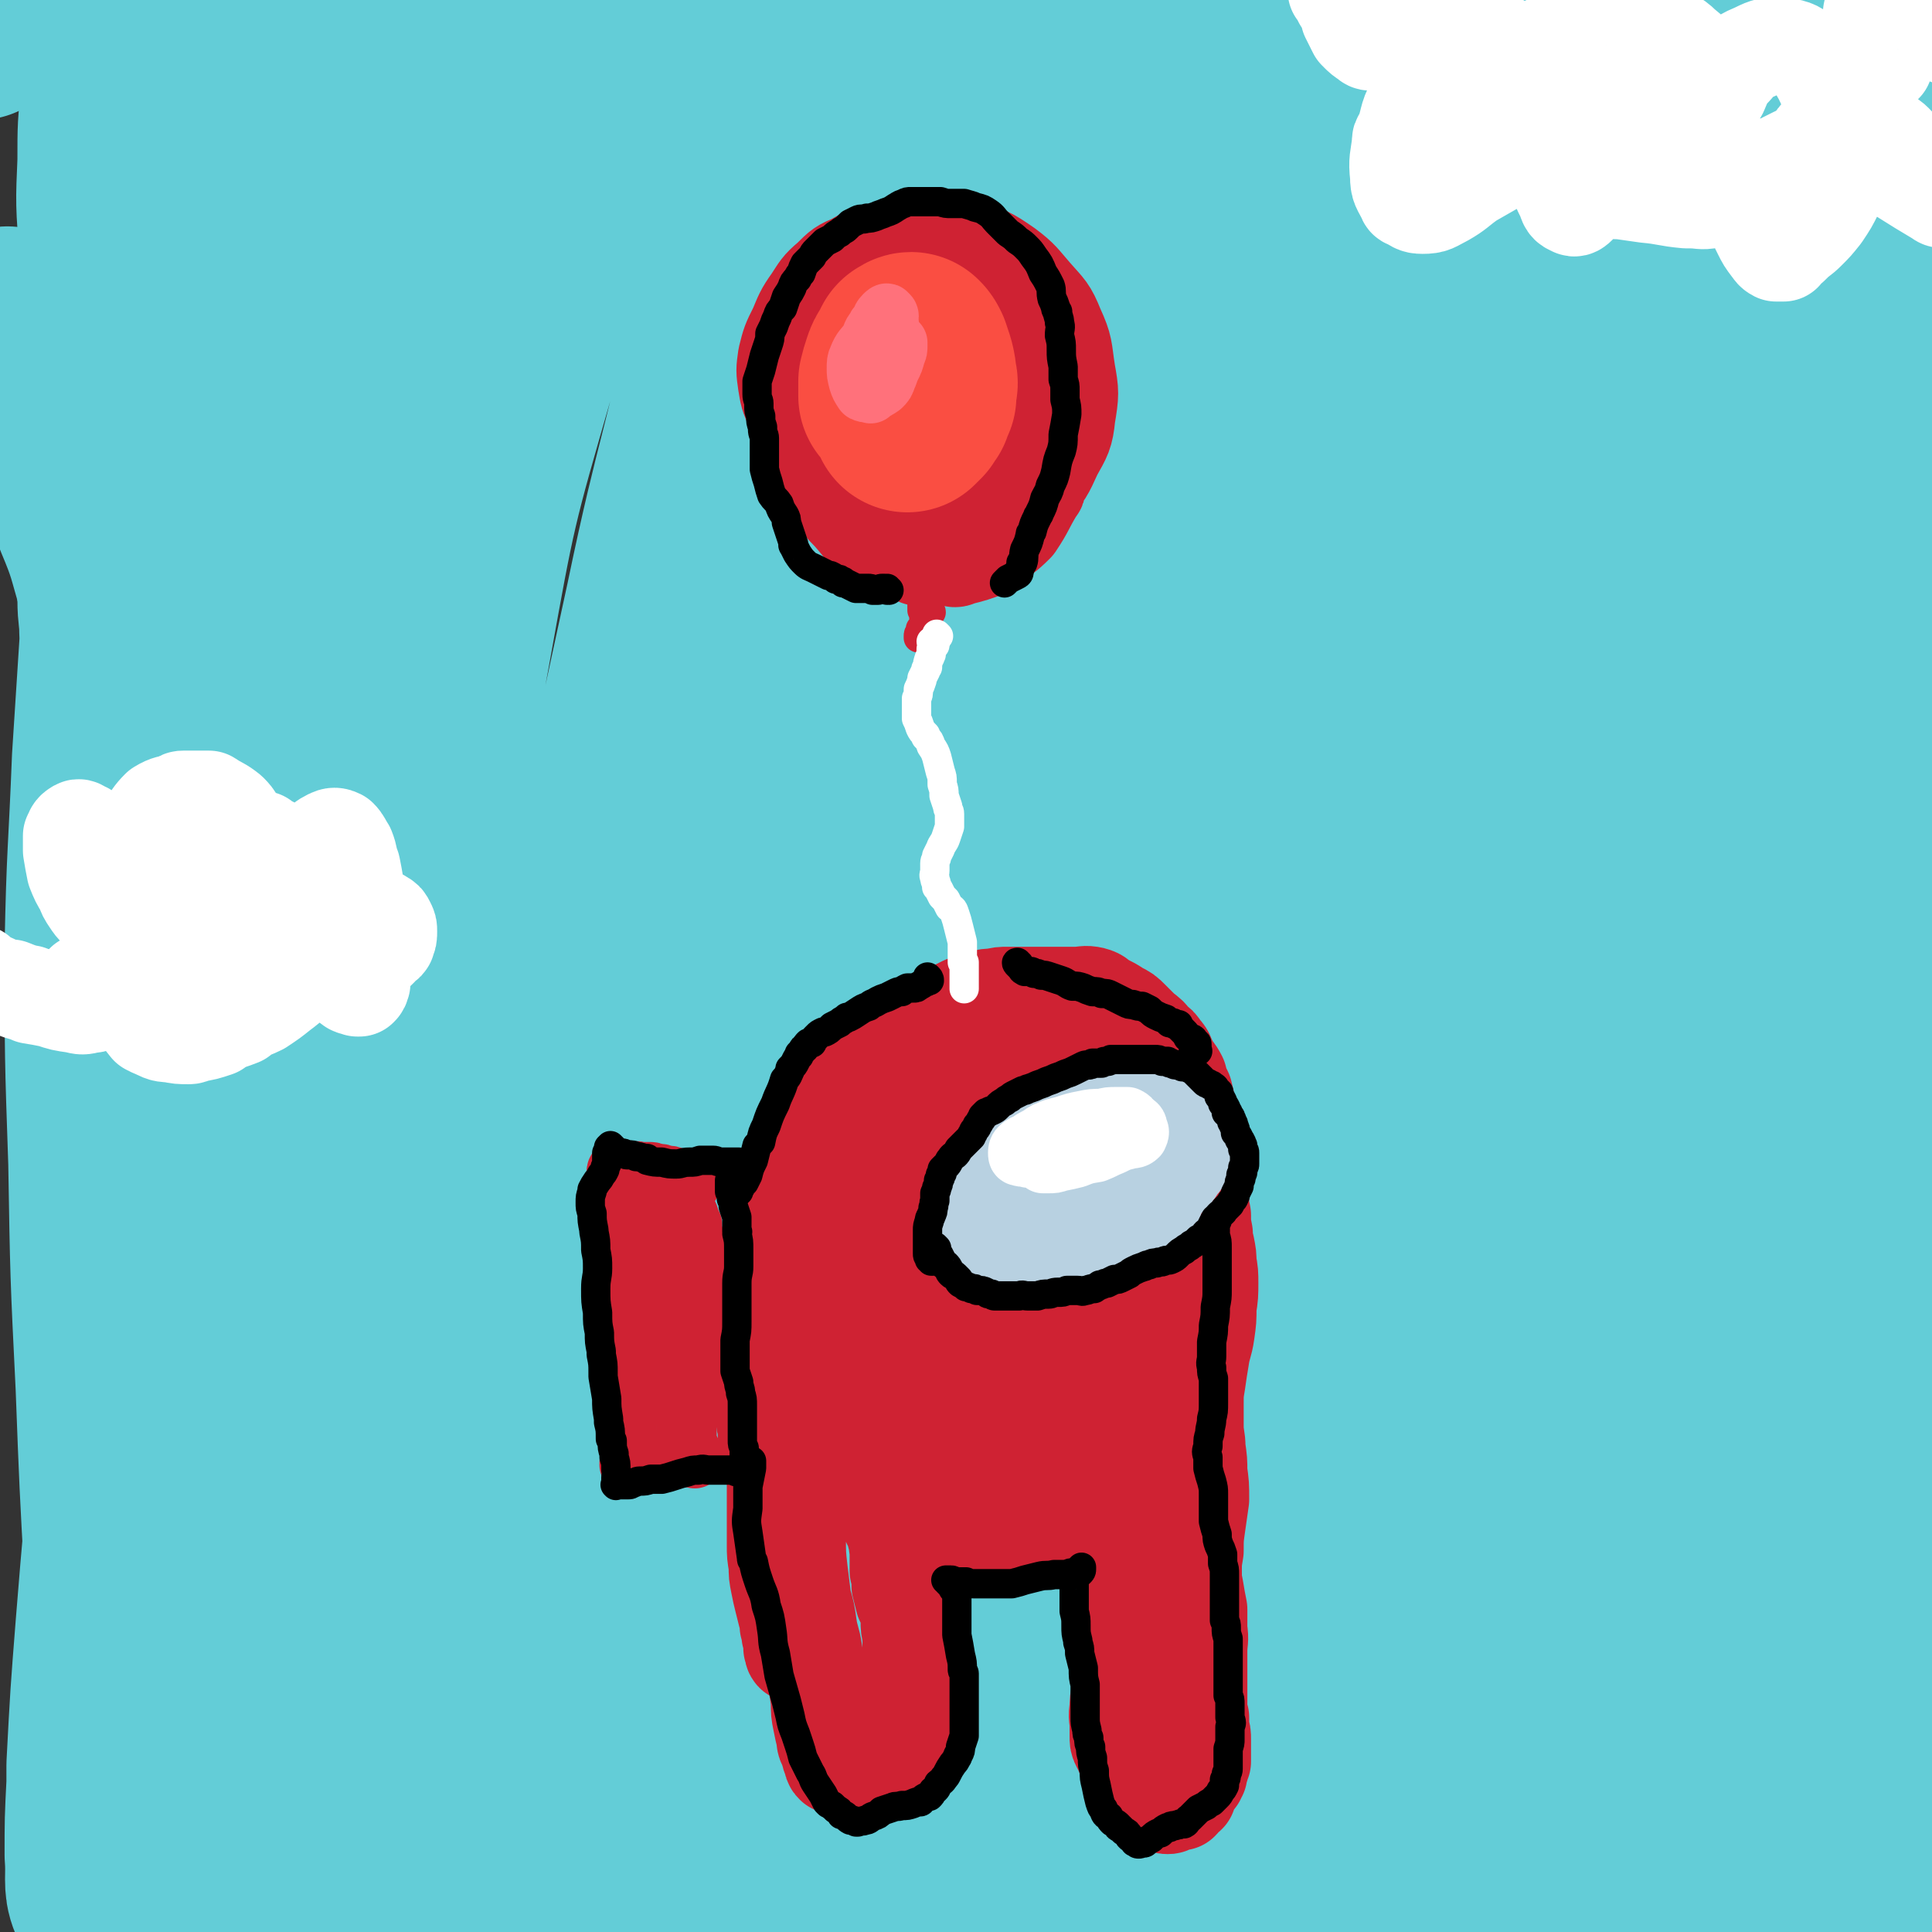 <svg viewBox='0 0 1054 1054' version='1.1' xmlns='http://www.w3.org/2000/svg' xmlns:xlink='http://www.w3.org/1999/xlink'><rect x="0" y="0" width="1054" height="1054" fill="#333333" stroke="none"/><g fill='none' stroke='rgb(99,205,215)' stroke-width='105' stroke-linecap='round' stroke-linejoin='round'><path d='M354,577c0,0 -1,-2 -1,-1 -8,7 -9,8 -17,17 -2,3 -2,3 -3,6 -11,20 -11,20 -22,40 -3,5 -3,5 -5,10 -11,21 -11,21 -21,41 -3,5 -3,5 -6,10 -20,41 -20,41 -41,82 -18,36 -18,36 -36,72 -1,4 -1,4 -3,7 -9,18 -9,18 -18,36 -2,4 -2,4 -4,8 -11,21 -11,21 -22,42 -9,16 -9,16 -18,31 -1,2 -1,2 -3,5 -6,9 -6,10 -13,19 -2,2 -5,4 -6,2 -2,-3 -1,-6 -1,-12 0,-2 0,-2 0,-4 3,-15 3,-15 7,-30 1,-4 0,-4 1,-8 9,-33 8,-33 17,-65 18,-61 18,-61 37,-121 3,-12 3,-12 7,-23 18,-50 18,-50 37,-99 14,-38 15,-38 29,-75 9,-24 9,-24 19,-47 1,-4 1,-4 3,-8 7,-16 8,-18 14,-32 0,-1 -1,1 -2,3 -7,14 -8,13 -14,28 -11,25 -11,25 -22,51 -3,7 -3,7 -6,14 -18,45 -19,45 -37,90 -15,38 -14,38 -28,76 -18,48 -18,48 -36,96 -18,49 -17,49 -36,97 -13,33 -13,33 -26,65 -7,16 -6,17 -14,31 -2,3 -6,6 -7,4 -3,-7 -1,-11 -2,-23 0,-19 0,-19 1,-39 0,-5 0,-5 0,-10 2,-38 2,-38 5,-76 4,-49 4,-49 9,-98 6,-54 6,-54 13,-109 6,-43 6,-43 13,-85 1,-8 1,-8 3,-16 8,-42 8,-42 16,-83 7,-31 7,-31 14,-62 5,-20 5,-20 9,-41 1,-7 2,-14 2,-14 -1,0 -3,7 -5,15 -7,24 -8,24 -14,48 -10,42 -11,42 -18,84 -10,58 -10,58 -16,117 -7,65 -6,65 -11,130 -4,56 -3,56 -6,113 -2,40 -2,40 -3,80 -1,23 -1,23 0,46 0,9 0,13 1,18 0,2 2,-2 2,-5 1,-13 1,-13 1,-27 0,-27 0,-27 -1,-53 -2,-41 -2,-41 -4,-82 -3,-54 -3,-54 -5,-107 -3,-61 -3,-61 -4,-122 -2,-58 -2,-58 -2,-117 1,-52 2,-52 4,-103 3,-47 3,-46 6,-93 2,-43 1,-43 3,-86 1,-38 1,-38 1,-77 1,-32 1,-32 1,-64 0,-33 1,-36 0,-67 0,-1 -1,1 -2,2 -2,11 -2,11 -4,22 -2,18 -2,18 -2,37 -1,23 -1,23 1,47 2,30 3,30 6,59 5,37 5,37 9,74 4,41 4,41 7,82 0,7 0,7 0,14 1,40 2,40 3,80 1,28 1,28 2,56 0,5 0,5 0,10 1,21 1,21 2,42 0,4 0,4 0,7 1,13 1,13 2,25 0,2 0,2 0,4 1,4 1,4 1,9 0,0 0,0 0,0 -1,-3 -1,-4 -1,-8 -2,-12 -2,-12 -5,-23 0,-4 -1,-4 -1,-7 -4,-22 -4,-22 -7,-43 -1,-6 -1,-6 -2,-11 -5,-39 -6,-39 -10,-79 -3,-40 -3,-40 -6,-81 0,-9 -1,-9 -1,-18 -2,-43 -2,-43 -3,-87 0,-9 0,-9 0,-17 1,-39 1,-39 2,-79 1,-7 1,-7 2,-14 4,-30 4,-30 8,-61 1,-5 1,-5 2,-11 6,-22 7,-22 13,-45 2,-4 2,-4 3,-8 8,-17 7,-18 17,-35 6,-9 6,-10 14,-16 2,-2 4,-1 6,0 1,0 1,1 1,1 1,11 2,11 1,21 0,23 -1,23 -2,45 -3,37 -4,37 -5,74 -2,53 -2,53 -3,105 -1,65 -1,65 -1,129 0,55 0,55 0,111 1,10 1,10 1,21 1,92 1,92 2,184 0,7 0,7 0,13 1,29 1,29 2,58 1,13 1,13 3,27 0,1 0,3 1,3 1,0 3,-1 3,-2 3,-20 2,-21 4,-41 4,-43 3,-43 7,-87 4,-53 4,-53 8,-106 1,-12 1,-12 3,-24 11,-96 10,-96 22,-193 3,-20 2,-20 6,-40 14,-75 12,-76 31,-150 9,-38 12,-37 25,-74 2,-6 2,-6 4,-12 13,-27 11,-29 26,-53 5,-9 7,-8 15,-13 1,-1 2,-1 3,0 4,11 4,12 7,24 1,4 1,4 0,8 -1,29 -1,29 -3,58 -1,8 -1,8 -2,15 -10,58 -10,58 -19,116 -13,82 -14,82 -25,164 -12,91 -11,91 -22,182 -8,74 -8,74 -17,147 -7,52 -8,52 -13,103 -4,35 -3,35 -6,71 -1,18 0,18 0,36 -1,3 0,3 0,5 -1,4 -1,10 -1,8 2,-3 5,-9 6,-18 6,-33 5,-33 8,-67 5,-47 4,-47 8,-95 1,-11 1,-11 2,-23 8,-79 7,-79 17,-158 11,-87 9,-88 25,-174 14,-78 14,-78 36,-154 15,-57 16,-57 38,-111 16,-39 16,-39 37,-75 13,-21 13,-26 31,-38 7,-5 16,-4 20,4 10,19 9,25 7,50 -4,68 -6,69 -19,137 -16,82 -20,81 -37,163 -20,93 -21,93 -37,187 -14,82 -13,82 -24,163 -7,48 -7,48 -13,96 -5,43 -7,43 -11,85 -2,28 -2,28 -2,56 0,8 -2,18 1,17 5,-3 10,-11 14,-25 11,-39 8,-40 16,-80 11,-63 11,-63 22,-126 15,-87 12,-88 29,-174 18,-91 17,-91 41,-181 20,-77 21,-77 46,-153 13,-41 13,-41 30,-81 19,-43 18,-43 41,-84 16,-28 17,-29 37,-54 8,-10 15,-19 21,-17 6,1 5,12 3,24 -5,35 -8,35 -18,69 -24,86 -27,85 -50,171 -24,93 -27,93 -45,188 -18,99 -16,100 -26,200 -9,82 -5,83 -12,165 -4,53 -6,53 -10,105 -2,33 0,33 -1,66 0,11 -2,21 0,22 1,1 4,-9 6,-18 6,-38 5,-38 10,-77 9,-69 9,-69 17,-137 2,-15 1,-15 3,-30 31,-181 31,-181 63,-362 3,-16 4,-16 8,-32 19,-72 16,-73 38,-144 18,-55 19,-55 42,-107 17,-39 19,-38 39,-75 3,-6 3,-6 7,-11 14,-16 14,-16 28,-31 2,-2 3,-3 5,-2 8,2 9,3 15,8 3,2 2,3 2,6 2,25 2,25 3,51 0,8 0,8 -1,15 -13,86 -14,86 -28,171 -14,81 -14,81 -28,161 -3,18 -3,17 -6,35 -16,108 -16,108 -33,216 -11,72 -11,72 -23,144 -1,12 -2,12 -3,25 -8,65 -6,65 -14,131 -8,63 -9,63 -19,126 0,0 0,1 0,1 0,-1 1,-2 1,-4 5,-20 5,-20 9,-41 2,-6 1,-6 2,-13 8,-48 8,-48 16,-96 1,-13 1,-13 3,-26 9,-78 9,-78 19,-155 2,-18 2,-18 5,-35 20,-108 17,-108 41,-215 19,-82 22,-81 45,-162 5,-15 4,-15 10,-30 46,-108 44,-109 95,-215 16,-33 17,-37 40,-62 6,-6 18,-7 18,0 0,21 -9,27 -18,54 -2,8 -3,8 -6,15 -32,87 -34,86 -64,174 -31,94 -33,93 -57,189 -25,93 -26,94 -40,189 -18,125 -14,126 -24,252 -3,31 -3,31 -2,62 0,4 3,11 3,8 7,-27 7,-34 12,-68 10,-64 9,-64 18,-129 13,-90 10,-91 26,-181 17,-97 18,-97 41,-194 18,-69 18,-69 41,-136 18,-56 21,-55 43,-109 4,-10 4,-10 9,-20 18,-31 17,-32 37,-62 12,-18 12,-20 28,-32 9,-8 16,-13 24,-8 10,7 10,16 11,33 5,40 2,41 1,81 -3,62 -4,62 -8,124 -5,76 -5,76 -10,153 -4,80 -4,80 -8,160 -4,73 -3,73 -8,147 -6,92 -6,92 -13,184 -3,37 -2,37 -6,73 -1,15 -1,21 -4,30 -1,2 -2,-3 -3,-6 -1,-19 0,-20 -2,-39 0,-6 -1,-6 -1,-12 -1,-53 -1,-53 -2,-106 0,-78 -2,-79 0,-157 3,-85 2,-85 10,-170 4,-45 6,-44 14,-89 1,-10 1,-10 3,-19 15,-61 13,-61 30,-121 17,-58 17,-59 38,-116 15,-40 15,-41 35,-79 11,-21 12,-24 28,-39 5,-5 13,-5 16,0 8,13 5,18 6,36 2,33 1,33 0,66 -1,46 -2,46 -3,92 -2,55 -3,55 -3,110 -1,63 -1,63 1,126 1,64 3,64 4,128 2,57 4,57 2,113 -2,43 -2,44 -11,86 -6,29 -7,30 -19,57 -7,15 -8,18 -20,27 -5,4 -10,3 -14,-2 -8,-11 -7,-14 -10,-29 -5,-26 -4,-26 -6,-52 -3,-30 -2,-30 -3,-60 '/><path d='M966,36c0,0 0,-1 -1,-1 0,0 0,1 -1,1 -3,6 -4,5 -5,11 -3,15 -4,16 -4,32 -2,31 -1,31 -2,63 0,38 0,38 0,76 0,9 0,9 0,18 0,56 0,56 -1,113 0,56 -1,56 -2,113 0,50 0,50 -1,101 0,42 0,42 1,85 1,39 0,39 3,78 3,38 3,38 8,76 4,33 5,33 9,65 1,5 1,5 2,9 2,14 3,14 5,28 1,2 0,2 1,4 0,2 1,2 1,4 1,3 1,4 2,5 0,0 0,-1 0,-3 -1,-13 -1,-13 -3,-27 0,-4 -1,-4 -2,-8 -4,-29 -4,-29 -8,-58 -6,-50 -6,-50 -13,-100 -1,-10 -1,-10 -2,-20 -4,-42 -4,-42 -8,-84 -2,-22 -3,-22 -4,-45 -3,-67 -4,-67 -4,-135 0,-58 1,-58 5,-116 2,-34 3,-34 7,-68 0,-5 1,-5 1,-10 3,-18 3,-18 6,-37 0,0 0,-1 0,0 -2,10 -2,11 -5,22 -1,3 -1,3 -1,7 -6,29 -7,29 -11,58 -7,45 -7,45 -12,91 -6,51 -5,51 -9,103 -1,11 -1,11 -2,22 -6,66 -6,66 -12,132 -2,19 -1,19 -5,38 -10,53 -10,54 -23,106 -1,4 -2,5 -5,8 -12,12 -11,16 -26,24 -8,4 -10,0 -20,-1 -3,0 -3,0 -5,-2 -12,-18 -15,-17 -22,-36 -14,-41 -11,-42 -19,-85 -3,-12 -3,-12 -4,-24 -6,-73 -9,-72 -11,-145 -2,-77 -1,-78 4,-155 3,-46 3,-47 12,-92 6,-35 7,-35 18,-69 5,-16 7,-22 13,-31 2,-2 3,4 3,9 0,21 -2,21 -4,43 -1,6 -1,6 -2,12 -5,42 -6,42 -11,83 -1,10 -1,10 -3,20 -9,81 -9,81 -19,163 -1,14 -1,14 -2,27 -8,75 -6,76 -15,151 -5,46 -7,46 -14,91 -1,7 -1,7 -2,14 -8,27 -6,29 -17,54 -4,10 -7,12 -13,16 -3,1 -3,-3 -5,-6 -1,-2 -1,-2 -1,-4 -3,-30 -5,-30 -5,-59 -1,-55 -1,-55 2,-110 6,-75 6,-76 15,-151 11,-83 11,-83 26,-165 12,-65 11,-65 29,-129 12,-45 12,-45 29,-89 14,-35 16,-35 34,-68 6,-13 7,-12 14,-24 1,-1 2,-2 2,-1 1,6 2,7 0,14 -6,32 -8,32 -16,64 -15,58 -17,57 -31,115 -26,108 -22,109 -49,217 -20,82 -20,82 -45,163 -17,54 -18,54 -40,106 -13,33 -12,35 -30,65 -11,17 -13,21 -29,29 -8,4 -15,2 -20,-5 -11,-15 -8,-20 -13,-40 -2,-6 -2,-6 -2,-12 -3,-51 -5,-51 -5,-102 0,-72 -1,-72 5,-145 6,-81 7,-81 19,-162 11,-72 11,-73 27,-144 10,-40 11,-40 25,-79 10,-29 10,-29 22,-57 4,-8 10,-18 11,-15 2,8 -1,19 -4,38 -12,62 -14,62 -27,124 -15,71 -15,71 -29,143 -18,88 -17,88 -34,176 -14,72 -12,72 -27,143 -9,42 -7,42 -20,82 -7,19 -7,20 -18,36 -4,5 -10,9 -13,6 -5,-8 -4,-14 -5,-28 -2,-30 -1,-30 -1,-61 0,-8 0,-8 0,-16 3,-61 1,-61 6,-121 7,-74 6,-74 18,-147 10,-66 10,-67 27,-131 12,-42 13,-43 31,-83 9,-20 11,-27 24,-38 5,-4 12,2 12,9 3,28 0,31 -5,60 -9,50 -10,50 -21,99 -17,70 -19,70 -36,139 -21,86 -19,86 -40,171 -19,81 -18,81 -40,161 -16,57 -15,57 -35,112 -12,32 -11,34 -28,63 -6,11 -11,19 -18,17 -7,-1 -5,-11 -9,-24 -2,-4 -1,-4 -2,-9 -2,-30 -2,-31 -3,-62 -1,-7 -1,-7 0,-14 1,-42 1,-42 2,-85 0,-9 0,-9 0,-18 4,-44 4,-44 8,-89 0,-8 0,-8 1,-17 5,-33 5,-33 11,-67 1,-4 1,-5 2,-9 5,-14 5,-14 10,-28 0,-1 1,-2 1,-1 2,1 2,3 2,6 0,2 0,2 0,4 -2,26 -2,26 -5,52 -4,35 -5,35 -9,69 -1,8 -1,8 -2,16 -6,44 -6,44 -11,88 -2,9 -1,9 -3,19 -6,51 -5,52 -13,103 -5,32 -5,32 -14,64 -3,11 -4,11 -8,21 -1,1 -1,1 -2,1 -2,-2 -2,-2 -3,-4 -1,-2 -1,-2 -1,-4 -2,-19 -2,-19 -4,-39 0,-5 0,-5 0,-11 -1,-31 -1,-31 -1,-63 0,-7 0,-7 0,-14 -2,-45 -2,-45 -4,-91 -1,-36 -1,-36 -3,-72 0,-6 0,-6 0,-11 -1,-21 1,-23 -2,-42 0,-1 -4,-1 -4,1 -6,14 -6,15 -10,31 -1,5 -1,5 -2,9 -5,31 -5,31 -10,62 -1,6 -1,6 -2,13 -7,27 -7,27 -13,55 -1,4 -1,4 -3,7 -8,24 -8,24 -17,47 -2,5 -2,5 -5,10 -10,21 -10,21 -20,41 -2,4 -2,4 -4,7 -11,15 -10,16 -22,30 -7,7 -8,7 -17,12 -4,2 -4,1 -8,1 -1,0 -1,0 -2,0 -3,-6 -4,-6 -6,-13 -3,-8 -2,-8 -5,-16 0,-2 -1,-2 -1,-4 -5,-16 -5,-16 -8,-33 -4,-17 -4,-17 -8,-35 0,-3 0,-3 -1,-7 -2,-16 -2,-16 -4,-32 -1,-5 -1,-6 -1,-11 0,0 0,0 0,0 3,6 3,6 4,13 4,16 3,16 6,32 3,20 3,20 5,40 1,16 0,16 0,31 0,3 0,3 0,6 0,10 0,11 -2,21 0,2 0,2 -1,4 -3,6 -2,7 -6,12 -2,3 -3,3 -6,4 -3,1 -3,0 -6,0 -1,0 -1,0 -3,-1 -1,-1 -2,-1 -1,-2 1,-1 2,-1 4,-1 6,-2 6,-2 12,-4 15,-4 15,-3 30,-7 16,-5 16,-5 32,-9 22,-7 21,-8 44,-13 29,-7 29,-7 58,-10 26,-3 27,-3 53,-2 28,1 28,1 55,5 26,3 26,5 52,9 25,3 25,2 50,3 20,1 20,0 40,0 4,0 4,0 8,0 25,-1 25,-2 49,-1 24,1 24,2 48,4 25,3 25,4 50,7 19,2 19,3 39,4 19,1 19,1 39,1 19,0 19,0 39,-1 12,-2 12,-3 24,-6 9,-2 9,-2 17,-4 8,-3 8,-3 16,-6 5,-2 5,-2 10,-4 1,0 3,0 2,0 0,2 -1,4 -4,6 -7,6 -6,7 -14,11 -16,8 -16,10 -33,14 -17,4 -17,2 -35,3 -29,0 -29,-1 -57,-3 -29,-2 -29,-2 -57,-6 -24,-3 -25,-2 -49,-7 -21,-4 -21,-5 -41,-11 -15,-5 -15,-4 -30,-11 -8,-4 -10,-3 -16,-10 -4,-5 -4,-7 -3,-13 1,-9 1,-11 7,-18 8,-11 9,-12 21,-19 16,-10 17,-10 35,-16 23,-8 23,-8 47,-13 25,-5 26,-4 51,-6 17,-1 18,-2 34,0 15,2 15,3 28,8 11,5 13,5 20,13 5,6 6,8 5,15 -2,8 -3,10 -10,15 -10,8 -11,8 -23,12 -19,5 -20,6 -41,6 -14,0 -15,0 -29,-5 -11,-4 -11,-5 -21,-12 -1,-1 -1,-1 -2,-2 -2,-8 -2,-8 -4,-16 0,-2 0,-2 0,-3 4,-10 2,-12 9,-20 6,-7 8,-6 16,-12 2,-1 2,-1 4,-2 11,-1 11,-3 21,-1 12,2 12,4 23,10 2,1 2,1 4,2 10,10 10,10 19,21 3,2 2,2 4,5 8,13 8,14 14,27 2,3 2,3 2,6 4,12 5,12 7,24 2,10 0,10 0,20 0,2 0,2 -1,3 -2,3 -2,5 -5,7 -2,1 -4,1 -5,0 -4,-3 -5,-4 -6,-9 -5,-15 -5,-15 -7,-30 -2,-14 -1,-14 -2,-28 0,-2 0,-2 1,-5 3,-13 1,-14 7,-26 5,-9 6,-10 14,-15 6,-4 7,-2 15,-3 2,0 2,0 4,0 12,4 13,4 25,10 8,4 7,5 15,11 1,1 1,1 3,3 8,9 8,9 16,18 2,3 2,3 3,5 9,12 9,12 18,24 1,3 1,3 3,6 7,13 8,13 14,27 4,9 3,9 6,19 2,5 2,5 3,10 0,0 0,1 1,1 0,3 0,3 1,5 1,0 2,0 2,0 1,-1 1,-1 1,-2 2,-7 2,-7 4,-14 2,-12 1,-13 2,-25 1,-3 1,-3 1,-6 0,-21 1,-21 1,-43 1,-21 0,-21 0,-42 1,-14 1,-14 2,-27 1,-2 1,-2 2,-4 2,-7 1,-7 4,-14 0,-1 0,-1 1,-1 3,-1 4,-2 7,-1 1,0 0,0 1,1 4,9 5,8 8,17 5,13 4,13 8,26 1,3 1,3 1,6 4,19 4,19 7,37 0,4 0,4 0,8 2,19 2,19 4,38 0,3 0,3 0,7 0,16 1,16 -1,33 -1,9 -2,8 -4,17 0,1 0,1 0,2 -2,4 -2,4 -4,8 -1,1 -1,1 -2,2 0,0 0,0 0,0 1,-3 0,-3 1,-6 2,-14 3,-14 5,-28 3,-20 3,-20 5,-41 2,-25 2,-25 3,-50 0,-21 0,-21 0,-43 0,-14 -1,-14 0,-28 0,-5 0,-7 1,-9 0,-1 1,1 2,2 0,1 0,1 0,2 2,11 2,10 4,21 2,17 1,17 3,35 1,22 2,22 2,45 1,21 2,21 1,43 0,15 0,16 -3,31 -1,8 -1,9 -5,15 -2,2 -4,4 -6,2 -4,-4 -3,-7 -5,-14 -4,-14 -3,-14 -6,-29 -3,-18 -3,-18 -6,-37 -1,-4 -1,-4 -1,-9 -5,-31 -5,-31 -9,-63 -6,-39 -6,-39 -11,-79 -6,-45 -6,-45 -11,-90 -5,-38 -4,-38 -9,-77 0,-7 -1,-7 -1,-14 -5,-43 -5,-43 -9,-86 -3,-38 -3,-38 -6,-76 -2,-35 -2,-35 -4,-70 -2,-34 -2,-34 -4,-68 -3,-31 -3,-31 -6,-63 -4,-28 -5,-28 -9,-55 -3,-21 -3,-21 -6,-41 -3,-15 -1,-21 -7,-29 -2,-3 -5,2 -8,6 -8,11 -8,12 -13,24 -7,18 -7,18 -12,37 -5,20 -5,20 -8,41 -3,20 -2,20 -5,41 -1,16 -1,16 -3,31 -1,6 -2,8 -2,11 0,1 1,-2 1,-4 3,-10 4,-10 6,-20 5,-19 5,-19 9,-38 6,-25 6,-25 11,-49 7,-32 7,-32 14,-63 4,-23 4,-23 9,-45 5,-23 4,-23 10,-46 6,-22 6,-22 15,-43 6,-15 6,-16 15,-29 5,-7 6,-8 13,-11 3,-2 5,-1 8,1 5,3 4,4 8,8 4,6 5,5 8,11 5,7 5,7 8,14 4,11 3,11 6,23 1,2 1,2 2,4 1,14 1,14 2,28 0,3 0,3 0,6 1,14 1,14 1,29 0,2 0,2 0,5 -1,11 -1,11 -3,21 -1,2 -1,2 -2,4 -2,5 -1,6 -4,10 -2,3 -3,2 -6,3 -1,0 -1,0 -1,-1 -3,-5 -3,-6 -4,-12 -1,-13 -1,-13 -1,-26 1,-19 1,-19 4,-37 2,-17 3,-17 6,-33 1,-3 1,-3 2,-6 4,-14 4,-14 9,-28 1,-3 1,-3 2,-5 4,-9 4,-9 8,-18 1,-2 1,-2 2,-3 2,-4 3,-4 5,-8 0,0 0,0 0,-1 1,-1 1,-1 2,-1 0,0 0,0 0,0 -1,1 -1,1 -2,2 -2,3 -2,3 -5,5 -3,3 -3,3 -7,4 -9,4 -9,4 -18,7 -6,3 -6,2 -12,4 -1,0 -1,0 -2,0 -7,2 -7,2 -13,3 -2,0 -2,0 -3,0 -10,2 -10,2 -21,3 -20,1 -20,1 -41,2 -4,1 -4,1 -8,1 -18,2 -18,2 -36,3 -4,1 -4,0 -8,1 -26,1 -26,1 -51,3 -29,2 -29,2 -57,3 -25,1 -25,1 -50,1 -5,0 -5,0 -9,0 -30,1 -30,1 -60,2 -24,1 -24,1 -49,3 -5,0 -5,1 -10,1 -28,2 -28,2 -56,3 -22,1 -22,1 -45,2 -4,0 -4,0 -9,0 -22,-1 -22,-1 -44,-3 -5,0 -5,0 -9,-1 -22,-3 -22,-3 -43,-6 -4,-1 -4,-1 -8,-2 -23,-3 -23,-3 -46,-7 -16,-3 -16,-2 -33,-5 -3,0 -3,-1 -6,-1 -17,-3 -18,-3 -35,-5 -11,-1 -11,-1 -21,-2 -9,-1 -9,-1 -18,-1 -1,0 -1,0 -3,0 -12,-2 -12,-1 -23,-3 -13,-2 -13,-1 -25,-4 -13,-3 -13,-4 -25,-8 -12,-3 -11,-4 -23,-8 -9,-3 -9,-3 -17,-6 -7,-2 -7,-2 -14,-2 -5,0 -5,0 -10,2 -5,2 -5,3 -9,6 -5,5 -5,5 -9,10 -5,5 -5,6 -10,11 -7,6 -7,5 -13,11 -4,3 -4,2 -7,5 '/><path d='M5,177c0,0 -1,-1 -1,-1 1,3 2,4 3,7 6,11 6,11 11,22 8,18 8,18 16,36 8,20 8,20 15,40 8,19 7,19 13,39 5,16 5,16 9,32 1,3 1,3 2,6 5,19 5,19 10,37 5,18 5,18 9,36 4,19 3,19 6,38 4,20 4,20 8,41 5,25 5,25 10,50 5,29 6,29 11,59 5,32 6,32 10,64 4,31 5,31 7,63 2,28 2,28 2,57 0,27 0,27 -2,53 -1,25 -1,25 -2,51 -2,24 -2,24 -2,48 0,22 -1,22 0,43 1,15 1,15 3,30 1,8 0,8 3,15 1,2 2,3 5,3 4,1 4,1 8,0 7,-1 7,-1 15,-2 10,-2 10,-1 21,-3 12,-2 12,-2 23,-4 15,-4 15,-4 30,-8 22,-7 22,-8 44,-15 20,-6 20,-6 40,-9 19,-3 19,-3 39,-3 21,1 21,1 43,4 23,2 23,3 45,7 24,4 24,3 48,8 24,4 23,5 47,9 21,4 21,5 42,7 18,2 19,2 37,2 15,-1 15,-2 31,-4 15,-1 15,-2 31,-3 15,-2 15,-2 31,-2 16,-1 16,0 31,-1 11,0 11,0 21,-1 12,0 12,0 24,-1 13,-1 13,-2 26,-4 13,-1 13,-2 26,-4 8,-1 8,-1 16,-2 2,-1 2,-1 3,-1 4,0 4,0 8,-1 4,0 4,0 8,-1 1,0 1,0 2,0 3,0 3,0 6,0 2,0 2,-1 3,0 1,0 1,0 1,1 0,0 0,0 0,1 -2,1 -2,1 -3,2 -1,1 -1,1 -2,1 -8,3 -8,3 -15,6 -2,1 -2,1 -4,1 -12,1 -12,1 -23,1 -3,1 -3,0 -6,0 -20,0 -20,1 -40,0 -33,-3 -33,-6 -67,-9 -22,-3 -22,-2 -44,-4 -4,0 -4,0 -8,0 -17,0 -17,0 -35,1 -3,0 -3,1 -7,1 -14,3 -14,3 -29,5 -3,1 -3,0 -5,1 -15,2 -15,3 -30,4 -11,1 -11,2 -22,0 -10,-2 -10,-3 -19,-9 -9,-6 -8,-6 -16,-13 -2,-2 -2,-2 -3,-3 -9,-9 -9,-9 -17,-18 -3,-4 -3,-5 -6,-10 -1,-2 0,-2 -1,-4 0,0 0,0 0,-1 1,-4 -1,-5 1,-9 3,-7 4,-7 8,-13 7,-11 7,-11 15,-21 8,-10 9,-10 17,-20 2,-2 2,-2 4,-4 13,-11 12,-12 26,-22 12,-8 12,-9 25,-15 7,-2 8,-3 14,-2 5,1 7,4 6,8 0,8 -2,10 -7,16 -9,11 -10,10 -21,18 -14,9 -15,8 -30,17 -11,6 -11,6 -22,12 -1,1 -1,1 -3,2 -7,5 -9,4 -13,9 -1,1 0,3 2,3 8,2 9,1 18,1 18,0 18,0 37,-1 25,0 25,-2 50,0 28,2 28,3 54,9 25,6 24,8 48,16 5,1 5,1 9,3 17,7 17,7 32,13 3,2 3,2 6,3 17,8 16,9 34,16 11,5 11,5 22,9 2,0 2,0 4,0 7,1 8,3 15,1 6,-1 6,-3 10,-7 4,-4 3,-5 7,-9 3,-3 3,-3 7,-5 3,-1 3,-1 6,-1 0,0 0,0 0,0 5,0 5,0 9,1 8,1 8,1 16,2 13,1 13,1 26,0 13,0 13,-1 26,-3 11,-1 11,-2 22,-3 8,-1 8,-2 16,0 10,2 10,3 20,7 12,6 11,6 23,12 12,6 12,6 24,12 2,1 2,1 4,2 '/></g>
<g fill='none' stroke='rgb(255,255,255)' stroke-width='53' stroke-linecap='round' stroke-linejoin='round'><path d='M81,480c0,0 -1,-1 -1,-1 0,0 0,1 0,1 -1,0 -1,0 -2,0 -1,1 -1,1 -2,1 -1,0 -1,0 -2,-1 0,-1 0,-1 -1,-3 0,-2 0,-2 0,-4 0,-3 -1,-3 0,-6 0,-4 0,-4 2,-8 2,-5 2,-5 5,-9 3,-4 3,-5 7,-9 5,-3 5,-2 11,-4 1,-1 1,-1 2,-1 6,0 6,0 12,0 1,0 1,0 2,0 6,4 6,3 11,7 4,4 3,4 5,9 1,0 1,0 1,1 1,4 1,4 1,8 1,4 1,4 0,7 0,3 -1,3 -2,5 0,1 0,1 -1,1 0,0 0,0 0,-1 0,0 0,0 0,0 0,-2 0,-2 1,-5 0,0 0,0 1,0 1,-2 1,-2 2,-5 1,0 1,0 1,0 2,-2 2,-2 4,-3 1,-1 0,-1 1,-1 2,0 2,-1 4,-1 1,1 1,2 3,3 0,0 0,1 0,1 1,3 1,3 1,6 1,5 1,5 0,9 -2,4 -2,4 -4,9 -3,5 -3,5 -7,9 -3,5 -3,6 -8,9 -6,4 -6,4 -12,5 -7,2 -8,2 -15,2 -6,0 -7,0 -13,-3 -6,-2 -6,-3 -11,-7 -4,-3 -4,-3 -8,-7 -3,-3 -3,-3 -7,-7 0,-1 0,-1 0,-1 -2,-3 -2,-3 -3,-5 -2,-3 -2,-3 -2,-6 -1,-1 -1,-1 -1,-2 0,-3 0,-3 -1,-5 0,-2 0,-2 0,-4 0,-1 0,-1 0,-1 -1,-2 -1,-2 -2,-3 0,-1 0,-1 0,-2 -2,-1 -2,-1 -4,-3 -2,-1 -2,-2 -4,-2 -1,-1 -2,-2 -3,-1 -2,1 -2,2 -3,4 0,3 0,4 0,7 0,1 0,1 0,1 1,6 1,6 2,11 2,5 2,5 5,10 1,3 1,3 3,6 2,3 2,3 4,5 2,2 2,2 4,3 5,2 5,2 9,3 5,1 5,2 10,1 6,-2 7,-2 12,-6 7,-4 7,-5 13,-10 7,-6 7,-6 13,-12 5,-4 5,-4 10,-8 0,-1 0,-1 1,-2 4,-3 3,-3 7,-5 3,-2 3,-2 6,-2 4,0 4,1 7,2 4,1 4,2 8,4 2,1 2,1 5,2 1,1 1,0 2,0 3,1 3,2 6,1 4,-2 4,-3 7,-5 4,-3 3,-3 7,-5 2,-1 3,-1 5,0 2,2 2,3 4,6 2,5 1,5 3,10 1,5 1,5 2,11 1,3 1,3 1,6 0,2 0,2 0,3 0,0 0,0 0,0 0,0 0,0 0,0 0,0 0,0 0,1 0,0 0,1 -1,1 -2,1 -2,1 -5,2 -3,1 -4,1 -7,1 -4,0 -4,0 -8,0 -6,0 -6,0 -12,0 -6,0 -6,0 -13,0 -6,1 -6,1 -12,2 -4,2 -4,2 -8,4 -4,3 -4,3 -6,6 -2,3 -2,3 -4,6 -1,2 -1,2 -2,4 -1,1 0,1 -1,1 -1,1 -2,1 -3,0 -2,-1 -2,-1 -5,-2 -4,-1 -4,-1 -8,-3 -4,-1 -4,-1 -8,-2 -3,-1 -3,-1 -7,-1 -3,0 -3,0 -6,0 -2,0 -3,-1 -5,0 -3,2 -3,2 -4,5 -2,3 -2,4 -2,7 -1,6 -1,6 0,12 2,6 2,7 6,12 3,6 3,6 7,11 1,0 1,0 2,1 5,2 5,3 10,3 5,1 5,1 10,1 2,0 2,-1 3,-1 6,-1 6,-1 12,-3 1,-1 1,-1 2,-2 5,-2 6,-2 11,-4 1,-1 1,-1 2,-2 4,-2 5,-2 9,-4 6,-4 6,-4 11,-8 4,-3 4,-3 7,-6 3,-3 3,-2 5,-4 1,-1 0,-1 1,-1 1,-2 1,-2 3,-3 3,-1 3,-1 6,-1 0,0 0,0 1,0 4,3 4,3 7,6 5,3 5,3 9,6 2,1 2,0 3,1 0,0 0,0 1,0 1,-1 1,-1 1,-2 1,-1 0,-1 0,-1 1,-3 1,-3 1,-6 0,-1 0,-1 0,-1 0,-5 -1,-5 -1,-10 0,-5 0,-5 1,-10 0,-3 0,-3 2,-6 1,-2 2,-2 4,-2 2,-1 3,-1 4,0 2,1 2,1 3,3 1,2 1,2 1,4 0,3 0,3 -1,5 0,1 0,1 -1,1 -3,3 -2,3 -6,6 0,0 0,0 -1,0 -5,3 -5,3 -10,5 -5,2 -5,2 -10,3 0,0 0,0 -1,1 -5,0 -5,0 -10,1 -1,0 -1,0 -2,0 -7,1 -7,1 -14,2 -2,0 -2,0 -3,0 -10,1 -10,1 -19,2 -2,0 -2,0 -4,0 -12,1 -12,1 -24,2 -10,1 -10,1 -19,2 -2,0 -2,0 -4,0 -7,0 -7,0 -14,0 -2,0 -2,0 -3,0 -6,0 -6,0 -12,-1 -3,0 -3,0 -5,-1 -1,0 -1,0 -1,0 -1,0 -1,0 -2,0 0,0 0,0 0,0 1,1 1,1 2,2 2,1 2,1 3,3 1,0 1,0 1,1 0,2 2,2 1,4 0,1 -1,2 -4,2 -4,1 -4,1 -8,0 -7,-1 -7,-1 -13,-3 -5,-1 -5,-1 -11,-2 -1,-1 -1,-1 -2,-1 -4,-1 -4,-1 -9,-3 -1,0 -1,0 -1,0 -5,-1 -5,-1 -9,-3 -4,-1 -4,-2 -7,-4 -1,0 -1,-1 -1,-1 '/><path d='M836,34c0,0 -1,-1 -1,-1 -1,0 -1,1 -1,1 0,0 0,0 0,0 -1,1 -1,1 -1,1 -1,1 0,1 -1,1 -2,0 -2,0 -4,-1 -5,0 -5,-1 -9,-1 -5,-1 -5,-1 -10,-1 -7,1 -8,0 -14,3 -7,2 -7,3 -12,8 -7,5 -7,5 -11,12 -5,9 -3,10 -7,19 -1,1 -1,1 -1,3 -1,9 -2,9 -1,18 0,6 1,6 4,12 0,0 0,1 1,1 4,2 4,3 8,3 6,0 6,-1 12,-4 7,-4 7,-5 14,-10 7,-4 7,-4 14,-8 1,-1 1,-1 3,-2 7,-3 7,-4 14,-6 3,-2 4,-1 7,-2 0,0 0,0 1,0 2,2 3,2 5,5 3,5 2,5 3,11 2,6 2,6 5,12 1,3 1,4 4,5 1,1 2,0 3,-1 2,-2 1,-3 3,-6 0,-1 1,-1 1,-2 3,-6 3,-6 6,-12 2,-6 2,-6 5,-12 1,-1 2,-1 2,-3 3,-7 3,-7 6,-14 2,-5 2,-5 5,-11 0,-2 0,-2 1,-4 0,0 0,0 0,0 -3,1 -3,1 -5,2 0,0 0,-1 -1,0 -6,4 -6,4 -12,9 -8,6 -7,6 -16,11 -7,4 -7,4 -14,7 -1,0 -1,0 -3,0 -8,1 -8,2 -16,2 -6,-1 -8,-1 -12,-5 -4,-3 -4,-5 -4,-10 -1,-5 -1,-6 2,-11 4,-8 5,-8 12,-14 10,-8 10,-9 21,-14 10,-5 10,-5 21,-7 8,-2 8,-2 16,-2 6,-1 6,0 11,-1 1,0 1,0 2,0 7,2 7,1 13,3 7,3 8,2 13,7 5,4 6,5 9,11 3,6 3,7 4,14 1,6 1,6 1,13 1,2 0,2 0,5 0,0 0,1 0,1 1,-4 1,-4 2,-8 1,-6 1,-6 4,-11 3,-7 3,-8 8,-13 5,-6 5,-6 12,-9 6,-3 7,-3 13,-3 7,1 8,1 13,5 6,4 6,5 10,12 3,6 3,7 5,14 2,7 2,7 3,13 1,4 0,4 1,8 0,2 0,2 0,4 0,0 0,1 0,1 0,0 0,0 1,-1 1,-1 1,-1 2,-2 2,-2 2,-2 3,-3 3,-2 3,-2 5,-3 3,-1 3,-1 6,-1 4,0 4,0 8,2 6,3 5,4 10,8 6,5 6,6 11,12 4,5 4,5 8,10 1,2 3,3 3,4 0,1 -1,1 -2,0 -5,-3 -5,-3 -10,-6 -8,-5 -8,-5 -16,-10 -8,-6 -8,-7 -16,-12 -6,-4 -6,-5 -12,-8 -3,-1 -3,-2 -6,-2 -3,1 -3,1 -5,3 -2,2 -2,2 -3,4 -1,2 -1,2 -1,4 0,0 0,0 -1,1 0,0 0,0 -1,1 0,0 0,0 0,0 -1,0 -1,0 -2,1 -1,0 -1,-1 -2,0 -2,0 -2,0 -4,1 0,0 0,0 0,0 -4,2 -4,2 -8,4 -4,2 -4,2 -8,4 -1,1 0,1 -1,2 -4,2 -4,2 -8,4 -5,3 -4,4 -9,6 -6,3 -6,3 -12,4 -5,1 -5,0 -11,0 -1,0 -1,0 -2,0 -11,-1 -11,-2 -22,-3 -7,-1 -7,-1 -14,-2 -1,0 -1,0 -2,0 -4,0 -4,-1 -8,0 -4,0 -4,1 -8,2 0,0 0,0 0,0 -2,0 -2,0 -3,0 0,0 0,0 -1,0 0,-2 0,-2 -1,-5 0,-4 0,-4 0,-8 0,-7 0,-7 -1,-14 0,-8 0,-8 -2,-15 -2,-7 -2,-8 -6,-14 -3,-4 -4,-4 -7,-8 -4,-3 -3,-3 -7,-6 -4,-3 -4,-2 -8,-5 -2,-1 -2,-1 -4,-3 -7,-4 -7,-4 -14,-9 -7,-4 -7,-4 -14,-9 -1,-1 -1,-1 -3,-1 -8,-4 -8,-5 -17,-8 -9,-2 -9,-2 -18,-3 -6,-1 -6,0 -13,-1 -1,0 -1,0 -2,0 -5,0 -5,0 -10,0 -2,-1 -2,-1 -4,-1 -1,0 -1,-1 -2,-1 0,0 1,0 1,0 1,2 1,2 2,5 2,3 2,3 4,7 0,1 0,1 0,2 2,4 2,4 4,8 0,0 1,0 1,1 2,2 2,2 5,4 1,1 1,1 4,1 3,0 3,0 7,0 3,-1 3,-1 6,-2 4,-1 4,-1 8,-2 4,-1 4,-1 8,-1 3,0 3,0 6,1 3,2 3,2 6,4 4,3 4,3 7,7 3,4 2,5 5,9 4,4 4,4 8,8 5,5 5,4 11,8 8,5 8,5 16,10 10,5 10,6 21,9 10,4 10,4 21,6 6,2 7,2 13,3 8,0 8,0 16,1 8,0 8,0 16,1 6,0 6,0 12,2 4,2 4,2 7,5 1,0 1,0 1,1 3,5 3,4 6,9 3,6 2,6 5,13 2,6 2,6 5,12 2,4 2,4 5,8 1,1 1,2 3,3 2,0 2,0 4,0 0,0 0,-1 0,-1 3,-2 3,-2 5,-4 4,-4 4,-3 8,-7 4,-4 4,-4 8,-9 4,-6 4,-6 7,-12 3,-7 3,-7 6,-14 2,-7 2,-7 4,-15 1,-6 1,-6 2,-12 0,-5 0,-5 1,-10 0,-2 0,-3 0,-5 0,-2 0,-2 -1,-4 0,-2 0,-2 -1,-3 -1,-2 -1,-2 -1,-4 0,-2 -1,-2 -1,-5 0,-2 0,-3 1,-5 0,-2 0,-2 1,-3 1,-1 1,-1 2,-1 0,1 0,1 1,2 1,2 1,2 2,4 2,2 2,2 4,3 1,2 1,2 3,3 1,0 1,0 2,0 1,0 1,-1 2,-1 0,-2 0,-2 0,-3 0,-2 0,-2 0,-4 -1,-3 -2,-3 -3,-6 -1,-3 -1,-3 -2,-6 -1,-3 -1,-3 -1,-6 -1,-1 -1,-2 -1,-3 0,-1 1,-1 1,-1 4,1 5,1 8,2 10,3 10,3 19,6 8,3 8,4 17,7 '/></g>
<g fill='none' stroke='rgb(207,34,51)' stroke-width='53' stroke-linecap='round' stroke-linejoin='round'><path d='M435,902c0,0 -1,-1 -1,-1 0,0 1,0 0,1 0,0 0,0 0,0 -1,0 -1,0 -1,0 -1,-1 0,-2 -1,-3 0,-1 0,-1 0,-3 0,-2 0,-2 -1,-4 0,-2 0,-2 -1,-5 0,-3 0,-3 -1,-6 -1,-4 -1,-4 -2,-8 -1,-4 -1,-4 -2,-9 -1,-5 -1,-5 -1,-10 -1,-6 -1,-6 -1,-11 0,-6 0,-6 0,-11 0,-6 0,-6 0,-12 0,-1 0,-1 0,-2 0,-4 0,-4 0,-9 0,-5 0,-5 -1,-10 -1,-5 -1,-5 -2,-10 -1,-4 -1,-4 -2,-7 0,-1 0,-1 0,-1 0,-4 -1,-4 -1,-7 -1,-4 -1,-4 -1,-8 0,-4 0,-4 0,-7 0,-2 0,-2 0,-4 0,-4 0,-4 0,-8 0,0 1,0 1,-1 0,-4 0,-4 1,-8 1,-5 1,-5 1,-10 1,0 1,0 1,-1 0,-4 0,-4 0,-8 0,-4 0,-4 -1,-8 0,-3 0,-3 -1,-7 0,-2 0,-2 0,-5 0,-1 0,-1 0,-2 0,-2 0,-2 0,-5 1,-1 1,-1 1,-2 1,-3 1,-3 2,-7 0,-1 0,-1 0,-2 1,-4 1,-4 2,-8 0,-1 0,-1 1,-2 0,-4 0,-4 1,-8 1,-3 1,-3 1,-6 0,0 0,0 0,0 1,-3 0,-3 1,-6 1,-4 1,-4 2,-8 2,-4 3,-4 5,-8 2,-4 2,-4 3,-8 2,-4 2,-4 4,-7 1,-3 1,-3 2,-6 1,-2 1,-3 2,-5 2,-2 2,-2 3,-5 2,-2 2,-2 4,-5 2,-2 2,-2 4,-4 2,-3 2,-3 5,-6 2,-3 2,-3 4,-6 3,-3 3,-3 5,-5 4,-4 3,-4 7,-7 3,-2 3,-2 7,-3 3,-2 3,-2 6,-3 2,-2 2,-2 5,-4 1,0 1,0 2,0 2,-1 2,-1 5,-3 0,0 0,0 1,0 3,-2 4,-2 7,-3 4,-2 4,-2 8,-3 4,-2 4,-2 8,-4 4,-1 4,-1 8,-2 4,-2 4,-2 8,-2 4,-1 4,-1 8,-1 5,0 5,0 9,0 4,0 4,0 9,0 4,0 4,0 9,0 5,0 5,0 10,0 4,0 5,-1 9,0 4,1 3,2 7,4 4,2 4,2 7,4 4,2 4,2 7,5 3,3 3,3 6,6 4,3 4,3 6,6 3,2 3,2 5,5 3,3 2,4 4,7 2,4 3,4 5,8 1,4 1,4 3,8 1,4 1,4 2,9 2,4 2,4 3,9 1,4 1,4 2,8 1,5 1,5 2,10 0,5 0,5 0,10 0,6 0,6 0,11 0,5 0,5 1,10 0,5 0,5 1,10 0,3 0,3 1,7 1,5 1,5 1,9 1,5 1,6 1,11 0,6 0,7 -1,13 0,7 0,7 -1,14 -1,7 -2,7 -3,14 -1,6 -1,6 -2,13 -1,6 -1,6 -1,12 0,6 0,6 0,12 0,6 1,6 1,12 1,7 1,7 1,13 1,7 1,7 1,15 -1,7 -1,7 -2,14 -1,7 -1,7 -1,14 -1,6 -1,6 -1,11 0,5 0,5 1,10 1,6 1,6 2,11 0,6 0,6 0,11 1,6 0,6 0,12 0,6 0,6 0,12 0,4 0,4 0,9 0,4 0,4 0,8 0,1 0,1 0,1 0,3 0,3 1,6 0,3 0,3 0,6 1,3 1,3 1,6 0,0 0,0 0,1 0,2 0,2 0,4 0,3 0,3 0,5 0,1 0,1 0,2 -1,1 -1,1 -1,3 -1,2 -1,2 -1,4 -1,1 -1,1 -1,2 0,0 0,0 -1,0 0,1 0,1 0,1 0,0 0,1 -1,1 0,1 0,1 -1,1 0,1 0,1 -1,2 0,2 -1,2 -1,3 0,0 0,1 0,1 -1,1 -1,1 -3,2 0,1 0,1 -1,2 -1,0 -1,0 -2,0 0,0 0,0 0,0 0,0 0,0 -1,0 0,0 0,0 0,0 0,0 0,0 0,0 -1,1 -1,1 -1,1 -1,0 -1,0 -1,0 -1,1 -1,1 -2,1 -1,0 -1,0 -2,-1 0,0 0,0 0,0 -1,0 -1,0 -2,-1 -1,0 -1,0 -1,0 -1,-1 -1,-1 -2,-1 -1,0 -1,1 -2,0 0,0 -1,0 -1,-1 -1,-1 -1,-1 -2,-2 -1,-2 -1,-2 -2,-4 -1,-2 -1,-2 -2,-5 -1,-2 -1,-2 -3,-5 -1,-2 -1,-2 -3,-4 -1,-2 -1,-2 -2,-5 -1,-2 -1,-2 -2,-4 -1,-2 -1,-2 -1,-5 0,-3 0,-3 0,-6 0,-4 -1,-4 0,-9 0,-4 0,-4 1,-8 1,-4 0,-4 1,-9 0,-4 1,-4 1,-8 1,-4 1,-4 1,-9 1,-4 1,-4 2,-9 1,-5 1,-5 1,-9 1,-5 0,-5 1,-9 0,-4 0,-4 0,-8 0,-3 -1,-3 0,-6 0,-3 0,-3 0,-7 1,-4 1,-4 2,-7 0,-4 0,-4 1,-7 0,-2 0,-2 1,-4 0,-1 0,-1 0,-2 0,0 0,0 0,0 0,0 0,0 0,0 1,0 0,-1 0,-1 0,0 0,0 0,1 0,0 0,0 0,0 1,0 0,-1 0,-1 0,0 1,1 0,1 0,1 0,1 -1,1 -1,0 -1,0 -2,0 -1,1 -1,1 -3,1 -2,0 -2,0 -4,0 -2,0 -2,0 -5,0 -2,0 -2,0 -5,0 -3,0 -3,1 -6,1 -4,1 -4,2 -8,2 -4,1 -4,0 -8,1 -4,0 -4,0 -8,0 -4,0 -4,0 -8,0 -4,1 -4,1 -8,2 -3,1 -3,1 -7,2 -3,0 -3,0 -7,0 -3,1 -3,1 -6,0 -3,0 -2,-1 -5,-1 -2,-1 -2,-1 -5,-2 -1,0 -1,0 -3,-1 -1,0 -1,0 -3,0 0,-1 0,-1 0,-1 -2,0 -2,0 -3,0 0,0 0,0 -1,0 -1,-1 -1,-1 -2,-2 0,0 0,0 -1,0 -2,-1 -2,-1 -3,-1 -1,-1 -1,-1 -1,-1 -2,-1 -2,-1 -4,-1 -2,-1 -2,-1 -3,-1 -1,0 -1,0 -1,0 -1,-1 -1,-1 -3,-1 0,0 0,0 0,0 -1,0 -1,0 -2,0 -2,0 -2,0 -3,-1 0,0 0,0 0,0 -2,0 -2,0 -3,0 0,0 0,0 0,0 -2,0 -2,0 -3,0 0,0 0,1 -1,1 0,0 0,0 0,0 0,0 0,0 0,0 0,0 0,0 0,1 0,0 0,0 0,0 0,1 0,1 0,1 1,1 0,1 0,1 1,1 1,1 1,2 1,1 0,1 1,1 0,2 0,1 1,3 0,1 -1,1 0,1 0,2 0,2 1,4 0,1 -1,1 0,2 0,2 0,2 0,4 0,1 0,1 0,2 0,3 0,3 0,7 1,4 1,4 1,8 1,4 1,4 2,8 1,0 1,0 1,1 1,4 1,4 2,8 0,1 0,1 0,2 0,4 0,4 1,8 0,6 0,6 0,12 -1,4 -1,4 -1,8 0,5 0,5 0,10 0,4 0,4 0,8 0,1 0,1 0,2 0,3 0,3 -1,6 0,3 0,3 -1,6 -1,2 -1,2 -2,4 -1,2 -1,1 -2,3 0,1 0,1 -1,2 -2,1 -1,1 -3,2 -2,2 -2,2 -4,2 -2,1 -2,1 -5,2 -2,0 -3,0 -5,0 -1,0 -1,0 -3,0 -1,0 -1,0 -3,0 0,0 0,0 -1,0 -1,0 -1,0 -2,1 -2,1 -2,1 -4,2 -1,1 -1,1 -2,1 -1,0 -1,0 -2,0 -1,-1 -1,-1 -1,-3 -2,-3 -1,-3 -2,-5 -1,-4 -2,-3 -2,-7 -1,-4 -1,-4 -2,-9 -1,-5 -1,-5 -1,-11 -1,-7 -1,-7 -2,-14 0,-7 0,-7 -1,-13 -1,-7 -2,-7 -3,-14 -1,-7 -1,-7 -3,-14 -1,-8 -1,-8 -2,-16 -1,-9 -1,-9 -1,-18 -1,-12 -1,-12 0,-24 0,-11 0,-11 1,-23 0,-10 0,-10 0,-20 0,-9 0,-9 0,-19 0,-8 0,-8 0,-16 0,-8 -1,-8 -1,-16 0,-10 0,-10 1,-19 0,-9 1,-9 3,-17 2,-8 2,-8 5,-16 3,-7 4,-7 7,-13 2,-4 2,-4 4,-8 2,-3 1,-3 3,-5 1,-2 1,-2 2,-4 1,-1 0,-1 1,-2 1,-1 1,-1 3,-2 2,-1 2,-1 4,-2 2,-2 2,-1 4,-3 2,-2 2,-2 4,-4 2,-2 2,-2 4,-4 1,-2 1,-2 3,-4 1,-1 1,-1 2,-3 0,0 0,0 0,0 1,-1 1,-1 1,-1 1,1 1,2 1,4 0,8 0,8 0,15 0,15 0,15 0,30 -1,20 0,20 0,41 -1,20 -2,20 -4,40 -1,16 -1,16 -3,33 -1,10 -1,10 -2,20 -1,4 -1,5 -1,9 0,0 0,0 0,0 2,-3 2,-3 2,-7 1,-8 1,-8 2,-17 0,-2 0,-2 0,-3 1,-13 1,-13 2,-25 0,-3 0,-3 0,-5 1,-17 1,-17 2,-33 0,-3 0,-3 0,-7 1,-20 1,-20 2,-40 0,-4 0,-4 0,-8 2,-17 2,-17 4,-34 0,-3 0,-3 0,-5 3,-12 3,-12 6,-24 0,-1 0,-1 0,-3 2,-3 3,-6 5,-6 1,-1 1,1 2,4 0,0 0,1 0,2 -1,8 -1,8 -2,17 0,2 0,2 0,4 -3,13 -3,13 -6,26 -1,3 -1,3 -1,6 -4,17 -4,17 -7,33 -1,4 -1,4 -2,8 -3,20 -3,20 -6,39 -1,4 -1,4 -1,8 -2,15 -2,15 -4,31 0,3 0,3 0,5 -1,10 -1,10 -1,20 0,2 1,2 1,4 1,0 1,0 1,0 2,-1 2,-1 3,-3 1,0 0,0 0,-1 3,-6 3,-6 5,-11 0,-2 0,-2 0,-4 2,-11 2,-11 4,-22 3,-17 3,-17 5,-34 4,-22 3,-22 6,-43 1,-4 1,-4 1,-8 4,-20 3,-20 7,-41 3,-13 4,-13 7,-25 1,-3 1,-3 2,-5 3,-7 3,-8 8,-14 2,-3 4,-5 6,-5 2,1 2,3 3,6 0,2 0,2 0,3 0,10 0,10 0,19 0,3 0,3 0,5 -3,18 -3,18 -5,35 -2,19 -2,19 -4,37 0,4 0,4 -1,8 -2,20 -2,20 -5,41 0,3 0,3 0,7 -2,14 -2,14 -4,29 0,2 0,2 0,5 -1,8 -1,8 -1,17 0,1 0,3 0,2 1,0 1,-1 2,-3 0,0 0,-1 1,-1 1,-8 2,-8 3,-17 2,-13 2,-13 4,-26 2,-19 2,-19 5,-37 3,-23 2,-23 6,-47 4,-20 4,-20 9,-39 3,-13 3,-12 7,-24 1,-2 1,-2 2,-4 2,-5 2,-6 5,-10 0,-1 0,-1 1,-1 1,0 2,-1 3,0 1,6 1,7 1,15 -1,14 -1,14 -3,28 -3,16 -4,16 -6,32 -1,4 0,4 -1,7 -3,22 -4,22 -7,43 -3,18 -3,18 -6,36 -2,11 -2,11 -4,22 -1,2 -1,2 -1,4 -1,6 -1,6 -2,12 -1,1 -1,1 -1,1 0,0 0,0 0,0 1,-2 1,-2 2,-5 0,-1 0,-1 0,-2 2,-10 2,-10 4,-19 2,-14 2,-14 4,-28 3,-19 3,-19 5,-38 4,-23 3,-23 7,-46 4,-22 4,-22 10,-44 4,-15 4,-15 10,-29 2,-6 2,-8 6,-12 2,-1 4,0 5,2 3,7 2,8 2,16 1,15 1,15 0,30 0,22 0,22 0,44 -2,28 -1,28 -4,56 -2,21 -2,21 -5,42 -2,14 -2,14 -5,28 -2,6 -2,6 -4,11 -1,1 -1,1 -2,1 0,-6 0,-7 0,-13 1,-14 1,-14 2,-28 1,-20 1,-20 3,-40 2,-25 2,-25 5,-51 3,-20 3,-20 8,-39 3,-11 3,-11 7,-21 2,-2 2,-5 4,-5 1,0 1,3 2,5 2,9 1,9 2,18 1,16 1,16 1,32 1,22 2,22 2,45 0,25 0,25 -1,50 0,4 0,4 -1,8 -1,15 -1,15 -3,31 0,2 0,2 0,4 -2,9 -2,8 -4,17 0,1 0,1 0,2 -1,2 -2,4 -2,3 -2,0 -2,-3 -2,-6 -1,-1 -1,-1 -1,-2 -1,-10 -1,-10 -2,-19 -1,-3 0,-3 -1,-5 -1,-16 -1,-16 -1,-31 -1,-23 -2,-23 -1,-46 0,-24 -1,-24 3,-48 2,-17 3,-17 8,-33 3,-11 3,-11 8,-21 2,-2 2,-3 4,-3 3,1 4,2 5,5 4,11 3,12 4,23 3,22 3,23 5,45 2,19 1,19 2,38 0,4 0,4 0,8 0,17 0,17 0,35 0,2 0,2 -1,5 -1,11 0,11 -2,23 0,1 0,1 0,3 -1,5 -1,5 -2,10 0,0 0,0 -1,0 0,0 0,1 0,1 -1,-3 -1,-4 -1,-8 0,-1 0,-1 0,-3 -1,-14 -1,-14 -2,-29 0,-16 0,-16 -1,-33 0,-4 -1,-4 -1,-8 0,-23 -2,-23 -1,-47 1,-14 2,-14 6,-28 2,-6 2,-7 5,-11 2,-1 4,0 5,2 3,7 2,8 4,18 2,17 2,17 4,34 1,20 1,20 2,39 0,14 0,14 0,29 -1,3 -1,3 -1,5 -1,12 -1,12 -2,24 0,2 -1,2 -1,4 -2,9 -2,9 -3,18 0,2 0,2 0,4 -1,6 -1,6 -2,13 -1,1 0,1 -1,2 0,3 0,3 -1,6 0,1 0,1 0,1 -1,1 -1,1 -1,1 0,1 0,0 0,0 -3,-1 -3,-1 -5,-2 -4,-3 -4,-4 -9,-6 -5,-2 -5,-3 -10,-3 -7,-1 -7,-2 -14,-1 -7,1 -7,2 -14,4 -6,1 -6,1 -12,1 -1,1 -1,1 -2,1 -7,0 -7,1 -13,1 -6,0 -6,0 -12,0 -5,0 -5,0 -10,2 -3,1 -3,1 -7,3 -2,1 -2,1 -4,3 -1,0 -1,0 -1,0 0,0 0,0 0,0 1,-1 1,-1 2,-2 4,-2 4,-2 8,-3 6,-2 6,-2 12,-3 8,-1 8,-1 17,-1 9,-1 9,-1 18,-2 8,-1 8,-1 16,-2 6,-1 6,-1 12,-2 3,0 3,0 6,0 0,-1 1,-1 1,0 -1,1 -1,2 -3,3 -5,3 -5,3 -11,5 -8,2 -8,1 -17,3 -9,2 -9,2 -19,4 -9,2 -9,2 -18,4 -8,2 -8,3 -16,5 -5,2 -6,2 -12,3 -2,1 -2,1 -5,2 -1,0 -2,0 -2,-1 1,-1 1,-2 3,-3 5,-3 5,-3 10,-4 9,-1 9,-1 17,-2 9,0 9,0 18,0 8,0 8,0 16,0 2,0 2,0 3,0 4,0 4,0 8,0 1,0 1,0 1,0 2,0 3,1 3,0 1,-1 0,-2 -1,-3 '/><path d='M515,251c0,0 0,-1 -1,-1 -1,0 -2,0 -3,1 0,0 0,0 -1,0 -2,1 -2,1 -4,1 -2,1 -2,1 -4,2 -4,0 -4,0 -8,1 -4,0 -4,0 -9,0 -5,0 -5,0 -11,-1 -6,-2 -6,-2 -12,-4 -6,-3 -6,-3 -12,-7 -5,-5 -5,-5 -10,-10 -4,-5 -5,-5 -7,-11 -3,-6 -3,-7 -4,-13 -1,-7 -1,-7 0,-14 2,-8 2,-8 6,-16 3,-7 3,-8 8,-15 4,-6 4,-7 10,-12 6,-6 6,-6 13,-9 5,-3 5,-3 10,-4 8,-1 8,-1 15,-1 9,0 9,-1 18,0 9,1 9,0 18,3 10,4 11,4 18,11 7,6 7,7 10,16 3,10 2,11 3,22 0,13 1,13 -1,25 -1,11 -2,12 -6,22 -5,10 -5,10 -11,19 -6,7 -6,8 -14,14 -8,6 -8,6 -18,10 -9,2 -10,2 -19,2 -10,-1 -10,-1 -19,-5 -8,-3 -8,-3 -15,-9 -6,-5 -7,-5 -11,-12 -4,-7 -5,-7 -7,-15 -2,-9 -1,-9 -1,-19 1,-11 1,-12 4,-23 3,-13 3,-13 8,-25 5,-10 6,-10 13,-19 6,-7 6,-8 13,-13 6,-5 7,-5 14,-7 9,-3 9,-3 19,-2 10,0 10,-1 20,2 11,4 12,4 22,11 8,6 8,7 15,15 7,8 8,8 12,18 5,11 4,11 6,24 2,11 2,12 0,24 -1,10 -2,11 -7,20 -5,11 -5,11 -12,19 -7,9 -7,9 -16,16 -8,5 -8,6 -17,8 -9,3 -10,1 -20,1 -1,0 -1,1 -3,0 -7,-2 -7,-2 -14,-4 -1,0 -1,0 -3,-1 -6,-5 -6,-5 -12,-10 -1,-1 -1,0 -2,-2 -4,-6 -4,-6 -9,-13 0,-2 0,-2 -1,-3 -2,-9 -2,-9 -3,-18 -1,-2 -1,-2 -1,-4 0,-11 0,-11 0,-23 0,-3 1,-2 1,-5 3,-12 3,-12 6,-24 1,-2 1,-2 2,-4 4,-10 4,-10 9,-19 1,-2 1,-2 2,-4 7,-7 6,-8 13,-14 6,-4 7,-4 14,-6 8,-2 9,-3 16,0 11,4 11,7 21,14 1,2 1,2 2,4 5,8 5,8 9,16 1,2 1,2 2,4 3,14 5,14 7,28 1,11 2,12 1,23 -2,13 -2,13 -6,25 -4,8 -5,9 -11,15 -7,7 -7,7 -16,11 -7,3 -8,2 -17,3 -1,0 -2,0 -3,0 -9,-2 -9,-2 -18,-4 -2,-1 -2,-1 -3,-2 -11,-6 -12,-4 -21,-12 -8,-6 -7,-7 -13,-15 -2,-2 -2,-2 -2,-4 -4,-9 -6,-9 -8,-19 -2,-9 0,-9 0,-18 0,-1 0,-1 0,-3 3,-9 4,-9 8,-18 0,-2 0,-2 2,-4 5,-9 5,-9 11,-18 1,-2 1,-2 3,-4 6,-7 6,-8 13,-14 5,-5 6,-4 11,-7 2,-1 2,-1 3,-1 10,-1 11,-4 20,-1 13,4 15,4 26,13 9,8 9,9 15,20 6,13 6,14 9,28 3,13 3,14 2,27 -1,11 -1,12 -6,22 -4,8 -5,9 -12,15 -7,6 -8,7 -16,9 -10,2 -11,1 -21,-1 -9,-2 -9,-3 -17,-7 -2,-1 -2,-1 -3,-3 -8,-8 -10,-7 -16,-16 -4,-7 -5,-8 -6,-16 -2,-9 -1,-10 1,-19 2,-7 4,-6 7,-12 1,-1 1,-1 2,-2 7,-3 7,-5 14,-6 8,-2 9,-1 17,1 7,3 7,4 14,8 1,1 2,1 2,2 5,6 6,6 9,13 3,6 3,7 4,14 0,4 1,5 -1,9 -1,4 -2,4 -5,6 -4,2 -5,2 -9,1 -8,-1 -8,-1 -15,-5 -6,-4 -7,-5 -11,-11 -5,-7 -5,-8 -8,-17 -2,-6 -2,-7 -1,-13 1,-7 2,-8 5,-14 4,-5 5,-6 11,-8 6,-4 7,-4 14,-3 6,0 7,0 12,5 6,5 5,6 8,14 3,8 2,8 3,17 1,8 2,8 1,16 -1,7 -2,7 -5,14 -4,6 -4,6 -9,10 -6,5 -6,6 -13,8 -7,2 -8,3 -15,1 -7,-1 -8,-1 -14,-6 -6,-5 -7,-6 -11,-13 -5,-9 -5,-9 -7,-19 -1,-9 -1,-9 -1,-18 1,-9 1,-9 5,-18 3,-8 3,-9 9,-16 5,-5 6,-6 13,-8 7,-3 8,-3 16,-2 9,2 10,3 17,8 8,6 8,7 13,15 6,9 6,10 11,20 4,11 5,11 7,23 2,11 2,11 1,22 -1,10 -2,11 -6,20 -5,9 -4,10 -11,17 -7,7 -7,8 -16,12 -9,4 -10,3 -20,3 -10,0 -10,0 -19,-4 -11,-5 -11,-6 -20,-13 -8,-8 -8,-8 -13,-17 -5,-8 -5,-9 -6,-18 -2,-10 -2,-11 0,-21 2,-12 2,-12 7,-24 5,-10 4,-11 11,-20 6,-8 6,-9 14,-14 6,-4 7,-4 14,-5 7,-1 8,0 15,2 9,2 9,1 16,6 8,4 7,5 13,11 2,1 2,1 3,2 5,8 5,8 10,15 1,2 1,2 1,4 4,9 5,9 8,19 1,2 0,2 0,5 1,10 2,9 3,19 0,2 0,2 0,4 -2,9 -2,9 -4,17 0,2 0,2 -1,3 -6,10 -5,10 -11,19 -6,6 -6,5 -13,11 -1,1 -1,1 -2,2 -8,3 -8,3 -16,5 -2,1 -2,1 -4,0 -9,0 -9,0 -18,0 -2,-1 -2,-1 -4,-2 -9,-3 -10,-2 -18,-7 -10,-7 -9,-9 -18,-18 -1,-2 -1,-2 -2,-4 -5,-10 -5,-10 -9,-20 -1,-2 -1,-2 -1,-4 -1,-11 -3,-12 -1,-23 1,-10 3,-10 7,-20 1,-2 1,-2 2,-4 7,-11 6,-12 15,-22 7,-7 8,-7 16,-13 2,-1 2,-1 4,-2 9,-2 9,-2 19,-4 2,0 2,0 4,0 10,1 10,1 20,3 2,0 2,0 3,1 8,6 8,6 15,11 1,1 1,2 2,3 5,8 5,9 9,17 1,2 0,2 0,4 1,8 3,9 2,17 -1,9 -1,9 -5,17 -3,7 -4,6 -10,11 -1,1 -1,1 -2,2 -6,2 -6,2 -12,3 -2,1 -2,1 -3,1 -8,1 -8,1 -16,1 -6,0 -6,0 -12,-2 -2,0 -2,0 -4,-1 '/></g>
<g fill='none' stroke='rgb(207,34,51)' stroke-width='32' stroke-linecap='round' stroke-linejoin='round'><path d='M377,646c0,0 -1,-1 -1,-1 0,0 1,1 1,0 0,0 0,0 0,-1 0,0 0,0 0,0 -1,0 -1,0 -1,0 0,0 0,0 0,0 0,0 0,0 0,0 0,0 0,0 0,0 0,0 0,0 0,0 0,0 0,0 0,0 0,0 0,0 -1,0 0,-1 0,0 -1,0 -1,0 -1,-1 -2,-1 -2,0 -2,0 -4,-1 -2,-1 -2,-1 -5,-1 -2,-1 -2,-1 -4,-1 0,0 0,0 -1,0 -2,-1 -2,-1 -4,-1 -3,0 -3,0 -5,0 -2,-1 -2,0 -4,0 -2,0 -2,-1 -5,-1 -1,0 -1,0 -2,0 0,0 0,0 0,0 -1,0 -1,0 -1,0 -1,0 -1,1 -1,1 0,1 0,1 0,2 1,1 1,1 1,2 1,1 0,1 1,2 0,2 0,2 0,3 0,1 0,1 0,3 0,3 0,3 0,5 0,5 0,5 0,9 0,7 0,7 1,13 1,7 1,7 2,15 1,7 2,7 2,14 1,6 1,6 1,12 1,5 1,5 1,11 -1,6 -1,6 -1,12 -1,7 -1,7 -1,13 -1,7 -1,8 -1,15 0,6 0,6 0,12 1,4 1,4 1,8 0,3 1,3 1,5 0,1 0,1 0,1 0,1 0,1 0,1 0,0 0,0 0,1 0,0 0,0 0,0 0,1 -1,1 -1,1 0,0 0,0 0,0 1,0 0,0 0,-1 0,0 0,1 0,1 0,-1 0,-1 0,-1 1,-1 1,-1 1,-1 1,0 1,0 1,-1 2,0 2,0 4,0 2,0 2,0 5,0 3,0 3,0 7,0 3,0 3,0 6,0 3,-1 3,-1 6,-1 2,0 2,0 4,0 1,0 1,0 2,1 0,0 0,0 0,0 0,0 0,0 -1,-1 0,0 1,0 1,0 -1,-2 -2,-2 -2,-4 -2,-3 -2,-3 -2,-6 -1,-5 -1,-5 -1,-9 -1,-8 -1,-8 -2,-15 0,-9 0,-9 0,-17 0,-11 0,-11 0,-21 0,-10 0,-10 0,-20 -1,-5 0,-5 0,-10 0,-5 0,-5 0,-10 0,-9 -1,-9 0,-18 0,-2 0,-2 0,-4 0,-1 0,-1 0,-1 1,0 1,-1 1,-1 1,1 2,1 2,2 2,3 1,4 3,7 0,1 0,1 0,2 1,6 1,6 2,11 0,2 0,2 0,3 0,7 0,7 0,15 0,2 0,2 0,3 -1,9 -1,9 -2,17 0,2 0,2 0,4 -1,8 -1,8 -2,16 0,2 0,2 0,4 -1,8 -1,8 -2,16 0,9 0,9 0,19 0,1 0,1 0,2 0,5 0,5 0,10 0,1 0,1 0,1 0,2 0,3 1,4 0,1 0,0 0,0 0,0 0,0 0,0 0,-1 0,-1 0,-3 0,-1 0,-1 0,-2 0,-4 0,-4 0,-9 0,-1 0,-1 0,-2 -1,-7 -1,-7 -1,-13 0,-2 0,-2 0,-3 0,-9 -1,-9 -1,-18 0,-2 0,-2 0,-4 0,-11 0,-11 0,-22 0,-16 1,-16 1,-31 0,-8 0,-8 1,-16 0,-2 0,-2 1,-4 0,0 0,-1 0,0 0,0 0,0 0,1 0,0 0,0 1,0 0,2 0,2 1,3 0,1 0,1 0,1 1,3 1,3 2,6 0,1 0,1 1,2 1,8 2,8 2,16 2,11 2,11 2,23 0,13 1,13 0,25 -1,7 -1,7 -2,15 -1,1 -1,1 -1,2 -2,3 -2,3 -4,6 0,0 0,0 0,0 -2,-1 -3,-1 -4,-2 -3,-4 -2,-5 -4,-10 0,-1 0,-1 0,-2 -2,-7 -2,-7 -3,-14 0,-2 0,-2 0,-3 -1,-11 -1,-11 -2,-21 0,-10 0,-10 0,-19 0,-2 0,-2 0,-4 0,-10 0,-10 0,-19 0,-2 0,-2 0,-4 0,-8 0,-8 -1,-16 0,-2 0,-3 0,-3 0,0 -1,1 -1,3 0,1 0,1 0,2 0,7 0,7 0,15 0,9 0,9 0,18 0,8 0,8 1,17 0,7 0,7 1,13 1,3 1,3 3,6 0,0 0,0 0,0 2,0 2,1 3,1 1,-1 1,-2 2,-3 '/></g>
<g fill='none' stroke='rgb(207,34,51)' stroke-width='16' stroke-linecap='round' stroke-linejoin='round'><path d='M508,334c0,0 0,-1 -1,-1 0,0 0,0 0,-1 0,-1 0,-1 0,-2 0,0 0,0 0,0 0,0 0,0 0,0 -1,0 -1,0 -1,0 0,0 0,0 0,0 0,0 0,0 0,0 1,1 0,0 0,0 0,0 0,0 1,0 0,0 0,0 0,0 0,1 0,1 0,2 0,1 0,1 0,2 0,1 0,1 -1,2 0,1 0,1 0,2 -1,2 -1,2 -2,3 -1,1 -1,1 -1,2 -1,0 -1,0 -1,1 0,1 0,1 0,1 -1,1 -1,1 -1,2 0,0 0,0 0,1 1,0 1,0 1,0 1,0 1,0 2,0 0,0 0,-1 0,0 1,0 1,0 1,0 0,0 0,0 1,0 0,0 0,0 0,0 0,0 0,0 1,0 1,0 1,0 2,0 0,0 0,0 1,-1 0,0 0,0 0,0 0,0 0,0 0,0 0,1 0,0 -1,0 0,0 1,0 1,0 0,0 -1,0 -1,-1 0,0 0,0 -1,-1 0,0 0,0 0,0 0,-1 0,-1 -1,-2 0,-2 0,-2 -1,-3 0,-1 0,-1 0,-1 -1,-1 -1,-1 -1,-1 0,0 0,0 0,0 0,-1 0,-1 -1,-1 0,0 0,0 0,0 0,-2 0,-2 0,-3 -1,-1 -1,-1 -1,-1 0,-2 0,-2 0,-5 1,-3 0,-3 1,-5 0,-1 0,-1 1,-2 '/></g>
<g fill='none' stroke='rgb(255,255,255)' stroke-width='16' stroke-linecap='round' stroke-linejoin='round'><path d='M512,347c0,0 -1,-1 -1,-1 0,0 0,1 0,2 0,1 0,1 -1,2 0,0 0,0 0,0 0,1 0,1 -1,1 0,0 0,0 0,0 0,0 0,0 0,0 0,0 0,0 0,0 0,0 -1,-1 -1,-1 0,0 0,1 1,1 0,0 0,0 0,0 0,0 0,0 0,0 0,0 0,0 1,0 0,0 0,0 0,0 0,0 0,0 0,1 0,0 -1,0 -1,0 0,0 0,0 0,0 0,1 0,1 0,1 0,1 0,1 -1,1 0,1 0,1 0,3 -1,1 0,1 -1,2 -1,3 -1,3 -1,5 -1,1 -1,1 -1,2 -1,2 -1,2 -2,4 0,0 0,0 0,1 -1,3 -1,3 -2,5 0,3 0,3 -1,5 0,1 0,1 0,2 0,2 0,2 0,4 0,2 0,2 0,5 1,2 1,2 2,5 1,2 1,2 3,4 0,1 0,0 0,1 2,2 2,2 3,5 2,3 2,3 3,6 1,4 1,4 2,8 1,3 1,3 1,6 0,0 0,0 0,1 1,3 1,3 1,6 1,3 1,3 2,6 0,2 1,2 1,4 0,4 0,4 0,7 -1,3 -1,3 -2,6 -1,3 -2,3 -3,6 -1,2 -1,2 -2,4 0,2 -1,2 -1,4 0,2 0,2 0,4 0,0 0,0 0,0 0,2 -1,2 0,4 0,2 1,2 1,5 0,0 0,0 1,1 1,2 1,2 2,4 1,1 1,1 2,2 1,2 1,2 2,4 2,1 2,1 3,4 1,3 1,3 2,7 1,4 1,4 2,8 0,3 0,3 0,6 0,2 0,2 0,3 0,1 0,1 0,2 0,0 0,0 0,0 0,0 1,0 1,0 0,1 0,1 0,2 0,2 0,2 0,5 0,2 0,2 0,5 0,1 0,1 0,2 0,1 0,0 0,0 '/></g>
<g fill='none' stroke='rgb(184,209,225)' stroke-width='53' stroke-linecap='round' stroke-linejoin='round'><path d='M608,635c0,0 -1,-1 -1,-1 0,0 0,1 0,1 0,1 -1,1 -1,2 -1,0 -1,0 -1,0 0,0 0,0 -1,0 0,1 0,1 -1,2 -1,1 -1,2 -3,3 -2,2 -2,2 -4,4 -2,1 -2,1 -5,2 -2,1 -2,1 -5,2 -3,0 -3,0 -6,0 -3,1 -3,1 -5,1 -3,0 -3,1 -5,1 -3,0 -3,0 -5,0 -2,-1 -2,0 -4,-1 -2,-1 -2,-1 -3,-2 -2,-2 -2,-2 -4,-3 -1,-2 -1,-2 -2,-3 -1,-2 -1,-2 -1,-3 -1,-1 -1,-2 -1,-3 1,-2 1,-2 2,-4 1,-2 1,-2 3,-4 2,-2 2,-2 5,-4 2,-3 2,-3 5,-5 1,-1 1,-1 2,-1 3,-2 4,-2 7,-4 1,-1 1,-1 1,-2 5,-2 5,-2 9,-5 5,-2 5,-2 11,-4 1,-1 1,-1 2,-1 4,-1 3,-1 8,-2 4,-1 4,0 8,-1 0,0 0,0 1,0 3,-1 3,-1 6,-1 1,0 1,0 1,0 3,-1 3,-1 5,-1 1,-1 1,-1 1,-1 2,0 2,0 4,1 3,1 3,1 6,3 2,2 2,3 4,5 0,0 0,0 1,0 2,2 2,2 4,5 1,2 1,2 2,4 1,2 1,2 2,5 0,3 0,3 -1,6 -1,4 -2,3 -4,7 -1,0 0,1 -1,1 -3,4 -2,4 -6,8 -3,3 -4,2 -7,5 -1,1 -1,1 -2,2 -3,2 -3,1 -6,3 -1,1 -1,1 -2,2 -4,1 -4,1 -8,2 0,0 0,0 -1,0 -4,1 -4,1 -8,1 -6,0 -6,0 -11,0 -5,0 -5,0 -9,-1 -4,-1 -4,-1 -8,-2 -1,0 -1,0 -2,0 -4,-1 -4,-1 -8,-1 -3,0 -3,0 -6,0 -3,0 -3,1 -6,0 -2,0 -2,0 -4,-2 -1,-1 0,-2 -1,-3 0,0 0,-1 0,-1 1,-3 1,-3 3,-6 2,-4 3,-4 7,-7 4,-4 4,-4 9,-8 5,-4 4,-4 9,-7 5,-4 5,-4 11,-7 4,-2 4,-3 9,-5 2,-1 3,0 6,-1 0,0 0,0 0,0 4,0 4,0 7,0 3,1 3,2 6,3 3,1 3,1 6,2 3,1 3,1 5,3 3,1 3,1 5,4 1,2 1,2 2,5 1,2 1,3 1,5 -1,4 -1,4 -2,7 -2,3 -3,3 -6,5 -3,3 -4,3 -8,4 -4,2 -4,3 -9,4 -5,1 -5,0 -9,0 -5,1 -5,0 -10,0 -4,0 -4,0 -8,0 0,0 0,0 -1,0 -4,0 -4,0 -8,0 -3,1 -3,1 -6,1 -1,0 -2,0 -2,-2 -2,-1 -2,-1 -2,-4 0,-3 0,-3 0,-6 2,-4 2,-4 4,-8 2,-3 2,-4 6,-7 3,-3 3,-3 8,-5 4,-3 4,-3 9,-5 5,-3 5,-3 11,-4 5,-2 6,-1 11,-2 5,0 5,-1 10,0 3,1 4,2 6,4 3,3 3,3 5,7 2,3 2,4 2,7 1,4 1,5 1,9 0,4 0,4 -1,7 -1,4 -1,4 -3,7 -3,4 -4,4 -8,7 -5,3 -5,4 -10,7 -7,3 -7,3 -14,5 -8,3 -8,2 -17,4 -8,3 -8,3 -17,5 -7,1 -7,0 -14,1 -5,1 -5,1 -10,2 -2,0 -3,0 -5,-1 -2,0 -2,-1 -2,-3 -1,-3 -1,-4 0,-7 3,-5 3,-5 7,-10 4,-5 4,-5 10,-10 6,-6 6,-6 13,-11 6,-6 6,-6 14,-11 6,-3 7,-3 14,-5 6,-1 6,-1 12,-1 6,0 6,0 11,2 4,1 5,1 8,4 4,3 3,4 5,7 2,5 1,5 2,9 0,1 0,1 0,2 0,4 1,4 -1,8 -1,5 -2,5 -5,10 0,1 0,1 -1,2 -5,4 -5,5 -10,9 -4,3 -5,3 -10,5 -1,0 -1,0 -2,0 -5,1 -5,2 -10,2 -1,0 -1,0 -2,0 -5,0 -6,1 -11,-1 -4,-1 -4,-2 -8,-5 -2,-2 -2,-2 -3,-5 -1,-3 -1,-3 -2,-5 0,-1 0,-1 0,-2 '/></g>
<g fill='none' stroke='rgb(255,255,255)' stroke-width='32' stroke-linecap='round' stroke-linejoin='round'><path d='M590,625c-1,0 -1,-1 -1,-1 -1,0 0,1 0,1 0,0 0,0 1,0 0,0 0,-1 0,-1 0,0 0,0 0,0 -1,0 -1,0 -2,0 -2,1 -2,1 -3,2 -4,2 -4,2 -7,3 -4,2 -4,1 -7,2 -1,1 -1,1 -1,1 -4,0 -4,0 -7,0 -1,0 -1,0 -2,0 -2,-1 -2,0 -5,-1 -1,0 -1,-1 -1,-2 0,-1 0,-2 1,-3 2,-2 3,-2 5,-3 4,-3 4,-2 8,-5 1,0 1,-1 2,-1 4,-2 5,-2 9,-3 6,-2 6,-2 11,-3 5,-1 5,-1 10,-1 4,-1 4,-1 8,-1 3,0 3,0 6,0 2,1 2,1 3,3 2,1 3,1 3,4 1,1 1,2 0,4 -2,2 -3,1 -6,2 -4,1 -4,1 -8,3 -5,2 -4,2 -9,4 -6,1 -6,1 -11,3 -4,1 -4,1 -9,2 -3,1 -3,1 -6,1 -1,0 -1,0 -2,0 -1,0 -1,0 -1,0 0,-1 -1,-1 -1,-1 0,-1 0,-1 1,-2 1,-2 2,-2 4,-4 4,-2 4,-2 8,-3 5,-2 5,-3 10,-4 5,-2 6,-2 11,-3 5,-2 5,-1 9,-2 3,-1 3,-1 5,-2 0,0 1,0 0,0 0,1 -1,1 -2,1 -3,2 -3,2 -5,4 -5,2 -5,2 -9,4 -5,2 -5,2 -9,4 -4,1 -4,2 -8,2 -2,1 -2,1 -5,1 -1,0 -2,0 -3,-1 0,-1 0,-2 0,-3 1,-2 1,-3 3,-4 3,-2 3,-2 6,-4 4,-1 4,-1 8,-2 3,0 3,0 6,0 2,0 2,0 4,0 0,1 0,1 1,1 0,1 0,1 0,1 '/></g>
<g fill='none' stroke='rgb(0,0,0)' stroke-width='16' stroke-linecap='round' stroke-linejoin='round'><path d='M511,681c0,0 -1,-1 -1,-1 0,0 0,1 0,2 0,0 0,0 0,0 1,0 1,0 1,1 0,0 0,0 0,1 0,0 0,0 0,1 0,1 0,1 -1,2 -1,0 -1,1 -1,1 -1,0 -1,0 -1,0 0,0 0,0 0,0 0,0 0,0 0,-1 0,0 0,0 -1,0 0,-1 0,-1 0,-1 -1,-1 -1,-1 -1,-2 0,-1 0,-1 0,-3 0,-2 0,-2 0,-5 0,-2 0,-2 0,-5 0,-2 0,-2 1,-5 0,-2 1,-2 1,-3 1,-2 1,-2 1,-4 1,-2 0,-2 1,-4 0,-2 0,-2 0,-4 1,-2 1,-2 1,-3 1,-2 1,-2 1,-4 1,-1 1,-1 1,-3 0,0 0,0 1,-1 0,-1 0,-1 0,-2 1,-1 1,-1 2,-2 1,-1 1,-1 2,-3 1,-1 1,-2 3,-3 1,-1 1,-1 2,-3 0,0 0,0 0,0 2,-2 2,-2 3,-3 1,-1 1,-1 2,-2 1,-1 1,-1 2,-2 0,-1 0,-1 1,-2 0,-1 0,-1 1,-2 1,-1 1,-1 1,-2 1,-1 1,-1 2,-3 1,-1 1,-1 1,-2 0,0 0,0 1,-1 0,0 0,0 1,-1 0,0 0,0 1,0 1,-1 1,-1 2,-1 2,-1 2,-1 3,-2 2,-2 2,-2 4,-3 1,-1 1,-1 3,-2 1,-1 1,-1 3,-2 2,-1 2,-1 4,-2 2,0 2,-1 3,-1 3,-1 3,-1 5,-2 3,-1 3,-1 5,-2 3,-1 3,-1 5,-2 3,-1 3,-1 5,-2 3,-1 3,-1 5,-2 2,-1 2,-1 4,-2 2,-1 2,-1 3,-1 2,0 2,0 3,-1 0,0 0,0 1,0 1,0 1,0 2,0 0,0 0,0 0,0 1,0 1,0 2,0 0,0 0,0 0,0 1,-1 1,-1 3,-1 1,0 1,0 2,-1 1,0 1,0 2,0 2,0 2,0 4,0 0,0 0,0 0,0 1,0 1,0 2,0 0,0 0,0 0,0 2,0 2,0 3,0 2,0 2,0 3,0 2,0 2,0 3,0 2,0 2,0 4,0 2,0 2,0 3,0 2,0 2,0 4,1 0,0 0,0 0,0 1,0 1,0 2,0 1,0 1,0 1,0 1,1 1,1 2,1 2,1 2,1 3,1 2,0 2,0 3,1 2,0 2,0 4,1 1,0 1,0 2,1 1,1 1,1 1,1 1,1 1,1 1,1 1,1 1,1 2,2 1,1 1,1 2,2 0,0 0,0 0,0 1,1 1,1 2,1 0,0 0,0 0,0 1,1 1,1 2,1 1,1 2,1 2,2 1,1 1,1 2,2 0,1 0,1 0,2 1,1 1,1 2,3 0,0 0,0 0,1 1,1 1,1 2,3 0,1 0,1 0,2 0,0 0,0 1,0 0,0 0,0 0,1 0,0 0,0 0,0 1,1 1,1 1,1 1,1 0,1 1,2 0,0 0,0 0,1 1,1 1,1 1,2 0,0 0,0 0,0 1,2 1,2 1,4 1,1 1,1 2,3 0,1 1,1 1,2 1,1 0,1 1,2 0,1 0,1 0,2 0,0 0,0 0,0 1,1 1,1 1,2 0,1 0,1 0,2 0,1 0,1 0,1 0,1 0,1 0,3 0,1 0,1 -1,2 0,1 0,1 0,2 0,1 0,1 -1,2 0,1 0,1 0,2 -1,2 -1,2 -1,4 -1,2 -1,2 -2,4 0,1 0,1 -1,3 -1,1 -1,1 -2,3 -1,1 -1,1 -3,3 -1,2 -1,1 -3,3 -1,2 -1,2 -3,4 -1,2 -1,2 -2,4 -2,2 -2,1 -3,3 -1,1 -1,1 -3,2 -2,2 -2,2 -4,3 -2,2 -2,1 -4,3 -2,1 -2,1 -4,3 -1,1 -1,1 -3,2 -2,1 -2,0 -4,1 -2,1 -2,0 -4,1 -2,0 -2,0 -4,1 -2,0 -2,1 -3,1 -3,1 -3,1 -5,2 -2,1 -2,1 -3,2 -2,1 -2,1 -4,2 -2,1 -2,1 -4,1 -2,1 -2,1 -4,2 -2,0 -2,1 -4,1 -1,1 -2,1 -3,2 -3,0 -3,1 -5,1 -2,1 -2,0 -4,0 -3,0 -3,0 -6,0 -2,1 -2,1 -5,1 -3,0 -3,1 -5,1 -3,0 -3,0 -6,1 -2,0 -2,0 -5,0 -3,0 -3,-1 -5,0 -2,0 -2,0 -4,0 -2,0 -2,0 -4,0 -1,0 -1,0 -3,0 -1,0 -1,0 -2,0 -1,0 -1,0 -2,-1 -2,0 -2,0 -3,-1 -2,-1 -2,-1 -5,-1 -1,-1 -1,-1 -3,-1 -2,-1 -2,-1 -3,-1 -1,-1 -1,-1 -3,-2 -1,-1 -1,-1 -1,-2 -1,-1 -1,-1 -2,-2 -1,-1 -1,0 -2,-1 -1,-1 -1,-1 -1,-2 -1,-2 -1,-2 -2,-3 0,0 -1,0 -1,0 -1,-2 -1,-2 -2,-4 -1,-2 -1,-2 -2,-3 '/><path d='M399,645c0,0 -1,-1 -1,-1 0,0 0,1 0,2 0,1 0,1 0,2 0,0 0,0 0,0 0,1 0,1 0,2 0,0 0,0 1,1 0,1 0,1 0,3 1,2 1,2 1,4 1,3 1,3 2,6 0,4 0,4 0,8 1,0 0,0 0,1 1,4 1,4 1,9 0,4 0,4 0,9 0,4 -1,4 -1,9 0,5 0,5 0,10 0,6 0,6 0,11 0,5 0,5 -1,10 0,5 0,5 0,9 0,3 0,3 0,6 0,1 0,1 0,2 1,3 1,3 2,6 0,3 1,3 1,6 1,3 1,3 1,7 0,4 0,4 0,7 0,3 0,3 0,6 0,3 0,3 0,6 0,2 0,2 1,4 0,2 0,2 0,4 0,2 0,2 0,4 0,1 0,1 0,2 0,1 0,1 0,3 0,0 0,0 0,1 0,0 0,0 0,0 0,0 0,0 0,0 0,0 0,0 0,0 -1,0 -1,0 -1,0 -1,0 -1,-1 -1,-1 -1,0 -1,0 -2,0 -1,0 -1,-1 -2,-1 -1,0 -1,0 -3,0 -2,0 -2,0 -4,0 -3,0 -3,0 -6,0 -3,0 -3,-1 -6,0 -3,0 -3,0 -6,1 -4,1 -4,1 -7,2 -3,1 -3,1 -7,2 -3,0 -3,0 -6,0 -3,1 -3,1 -6,1 -2,0 -2,1 -4,1 -1,1 -1,1 -3,1 -1,0 -1,0 -3,0 -1,0 -1,0 -2,0 0,0 0,0 -1,0 0,0 0,0 0,0 0,0 0,0 0,0 0,1 0,0 0,0 -1,0 0,0 0,0 0,-1 0,-1 0,-1 0,-1 0,-1 0,-3 0,-2 1,-2 0,-4 0,-4 0,-4 -1,-7 0,-1 0,-1 0,-2 -1,-3 -1,-3 -1,-7 -1,-1 -1,-1 -1,-1 0,-5 0,-5 -1,-9 0,-1 0,-1 0,-2 -1,-6 -1,-6 -1,-11 -1,-6 -1,-6 -2,-12 0,-1 0,-1 0,-2 0,-5 0,-5 -1,-10 0,-1 0,-1 0,-2 -1,-5 -1,-5 -1,-10 -1,-5 -1,-5 -1,-11 -1,-6 -1,-6 -1,-13 0,-6 1,-6 1,-11 0,-5 0,-5 -1,-10 0,-5 0,-5 -1,-10 0,0 0,0 0,-1 -1,-5 -1,-5 -1,-9 -1,-3 -1,-3 -1,-6 0,-3 0,-3 1,-6 0,-1 0,-1 0,-1 1,-2 1,-2 3,-5 0,0 0,0 0,0 1,-1 1,-1 2,-3 0,0 0,0 0,0 1,-1 1,-1 2,-3 0,-1 0,-1 1,-3 0,0 0,0 0,0 0,-2 0,-2 0,-3 0,-1 0,-1 0,-1 0,-1 0,-1 0,-1 0,0 0,0 0,-1 0,0 0,0 0,0 0,0 0,0 0,0 1,0 1,0 1,-1 0,-1 0,-1 0,-1 0,0 0,0 0,-1 0,0 0,0 1,-1 0,0 0,0 0,0 0,0 0,0 1,1 0,0 0,0 1,1 0,0 0,0 1,1 2,1 2,1 3,1 2,0 2,1 3,1 3,0 3,0 5,1 3,0 3,1 6,1 0,1 0,1 0,1 4,1 4,1 8,1 4,1 4,1 8,1 3,0 3,-1 7,-1 3,0 3,0 6,-1 3,0 3,0 7,0 2,0 2,1 5,1 2,0 2,0 4,0 1,0 1,0 2,0 1,0 1,0 2,0 0,0 0,0 0,0 1,0 1,0 1,0 0,0 0,0 0,0 0,0 0,0 -1,0 0,0 0,0 0,1 0,0 0,0 -1,0 '/><path d='M403,650c0,0 -1,-1 -1,-1 0,0 0,1 0,1 0,0 1,-1 1,-1 1,-1 1,-1 1,-2 1,-1 1,-1 2,-2 1,-2 1,-2 2,-4 1,-4 1,-4 3,-8 1,-4 1,-4 2,-8 1,-1 1,-1 2,-2 1,-5 1,-5 3,-9 2,-6 2,-6 5,-12 2,-6 3,-6 5,-13 2,-2 2,-3 3,-5 0,-1 0,-1 0,-1 2,-2 2,-2 3,-4 0,0 0,0 0,0 1,-2 1,-2 2,-3 0,0 0,0 0,-1 1,-1 1,-1 2,-2 0,-1 0,-1 1,-1 1,-2 1,-2 2,-3 1,0 1,0 2,0 1,-2 1,-2 2,-3 0,0 0,0 1,-1 1,-1 1,-1 3,-2 0,0 0,0 1,0 2,-1 2,-1 4,-3 2,-1 2,-1 4,-2 2,-2 2,-1 4,-3 1,0 0,0 1,0 2,-1 2,-1 5,-3 0,0 0,0 0,0 3,-2 3,-2 6,-3 2,-2 2,-1 5,-3 2,-1 2,-1 5,-2 2,-1 2,-1 4,-2 2,-1 2,-1 3,-1 0,0 0,0 1,0 1,-1 1,-1 3,-2 2,0 2,0 3,0 2,0 2,0 3,-1 0,0 0,0 0,0 2,-1 2,-1 3,-2 1,0 1,0 2,-1 0,0 0,0 1,0 0,0 0,0 0,0 0,0 0,0 0,0 0,0 0,0 0,0 0,0 0,0 0,0 0,-1 0,-1 -1,-2 '/><path d='M556,526c-1,0 -1,-1 -1,-1 -1,0 0,1 0,1 1,1 1,1 2,2 1,1 0,1 2,2 0,0 0,0 1,0 1,0 1,0 2,0 1,0 1,0 2,1 2,0 2,0 4,1 2,0 2,0 5,1 3,1 3,1 6,2 3,1 3,2 6,3 3,0 3,0 6,1 2,1 2,1 5,2 3,0 3,0 5,1 3,0 3,0 5,1 2,1 2,1 4,2 2,1 2,1 4,2 2,1 2,1 4,1 3,1 3,1 5,1 2,1 2,1 4,2 2,2 2,2 4,3 2,1 2,1 5,2 1,1 1,1 2,2 1,0 1,0 2,0 0,0 0,0 1,1 0,0 0,0 1,0 0,1 0,0 1,0 0,1 0,1 1,2 1,1 1,1 2,2 1,1 1,1 2,3 1,1 2,0 3,1 0,1 0,1 0,1 1,0 1,0 1,1 1,0 1,0 1,1 0,0 0,0 0,1 0,1 0,1 0,2 0,0 0,0 0,0 0,0 0,0 0,0 1,1 0,0 0,0 0,0 0,0 0,0 0,0 0,0 0,0 1,1 0,0 0,0 0,0 0,0 0,0 0,1 0,0 0,0 -1,0 -1,1 -2,0 0,0 0,0 0,0 '/><path d='M664,666c0,0 -1,-1 -1,-1 0,0 0,1 0,3 0,3 0,3 0,6 1,3 1,3 1,7 0,3 0,3 0,7 0,4 0,4 0,8 0,4 0,4 0,8 0,4 0,4 -1,9 0,5 0,5 -1,10 0,4 0,4 -1,9 0,4 0,4 0,8 0,3 -1,3 0,6 0,3 0,3 1,6 0,3 0,3 0,6 0,3 0,3 0,7 0,5 0,5 -1,9 0,4 -1,4 -1,8 -1,3 -1,3 -1,7 -1,3 -1,3 0,6 0,3 0,3 0,6 1,4 1,4 2,7 1,4 1,4 1,7 0,4 0,4 0,8 0,3 0,3 0,7 1,4 1,4 2,7 0,3 0,3 1,6 1,2 1,2 2,5 0,2 0,3 0,5 1,3 1,3 1,6 0,2 0,2 0,5 0,1 0,1 0,3 0,3 0,3 0,5 0,2 0,2 0,4 0,2 0,2 0,4 0,2 0,2 0,4 1,2 1,2 1,4 0,3 0,3 1,6 0,3 0,3 0,6 0,3 0,3 0,6 0,3 0,3 0,6 0,3 0,3 0,6 0,3 0,3 0,6 0,0 0,0 0,1 1,2 1,2 1,5 0,3 0,3 0,7 1,3 1,3 0,5 0,4 0,4 0,7 0,2 0,2 -1,5 0,2 0,2 0,4 0,2 0,2 0,4 0,2 0,2 0,3 0,2 -1,2 -1,3 0,0 0,0 0,0 0,2 0,2 -1,3 0,2 0,2 0,3 -1,2 -1,2 -2,3 -1,2 -1,2 -2,3 -2,2 -2,2 -3,3 -2,1 -2,1 -3,2 -2,1 -2,1 -4,2 -1,1 -1,1 -2,2 -2,2 -2,2 -3,3 -2,1 -1,2 -3,3 -1,0 -1,0 -2,0 -1,1 -1,0 -3,1 -2,0 -2,0 -3,1 -1,0 -1,0 -1,0 -2,1 -2,1 -4,3 -1,0 -1,0 -1,0 -2,1 -2,1 -4,3 -2,1 -2,1 -3,2 -1,1 -1,0 -2,0 -1,1 -1,1 -2,1 -1,0 -1,-1 -2,-1 0,0 0,0 0,-1 -2,-1 -2,-1 -3,-2 -1,-2 -1,-2 -3,-3 -1,-1 -1,-1 -2,-2 -1,0 -1,0 -1,-1 -1,-1 -1,-1 -3,-2 -1,-1 -1,-1 -2,-3 -2,-1 -2,-1 -3,-4 -1,-1 -1,-1 -2,-4 -1,-4 -1,-4 -2,-9 -1,-4 -1,-4 -1,-8 -1,-3 -1,-3 -1,-7 -1,-3 -1,-3 -1,-6 -1,-2 -1,-2 -1,-5 -1,-2 -1,-2 -1,-4 0,0 0,0 0,0 -1,-4 -1,-4 -1,-7 0,-4 0,-4 0,-7 0,-1 0,-1 0,-1 0,-5 0,-5 0,-10 -1,-4 -1,-4 -1,-9 -1,-4 -1,-4 -2,-8 0,-3 0,-3 -1,-6 0,-1 0,-1 0,-1 -1,-4 -1,-4 -1,-8 0,-4 0,-4 -1,-8 0,-3 0,-3 0,-7 0,-3 0,-3 0,-6 0,-1 0,-1 0,-3 0,-1 0,-1 0,-3 0,-1 0,-1 1,-1 0,-1 0,-1 1,-2 0,0 0,0 0,0 0,0 0,0 0,0 1,0 1,0 1,0 0,0 0,0 0,-1 1,-1 1,-1 1,-1 0,0 0,0 0,0 0,0 0,0 0,0 0,1 0,1 0,1 0,1 0,1 -1,2 -1,0 -1,0 -3,0 -2,0 -2,0 -4,1 -4,0 -4,0 -7,0 -4,1 -4,0 -8,1 -4,1 -4,1 -8,2 -3,1 -3,1 -7,2 -4,0 -4,0 -7,0 -4,0 -4,0 -7,0 -3,0 -3,0 -7,0 -2,0 -2,0 -4,-1 -2,0 -2,0 -4,0 -1,0 -1,0 -2,0 -1,0 -1,-1 -2,-1 -1,0 -1,0 -2,0 0,0 0,0 -1,0 0,0 0,0 0,0 1,0 1,0 1,1 1,1 1,1 2,2 1,2 1,2 2,3 1,2 1,2 1,5 0,2 0,2 0,4 0,4 0,4 0,7 0,4 0,4 0,8 1,5 1,5 2,11 1,4 1,4 1,8 0,1 1,1 1,2 0,4 0,4 0,8 0,0 0,0 0,1 0,4 0,4 0,8 0,0 0,0 0,1 0,4 0,4 0,7 0,1 0,1 0,1 0,3 0,3 0,6 0,1 0,1 0,2 -1,3 -1,3 -2,6 0,2 0,2 -1,4 -1,1 0,1 -1,2 -1,2 -1,2 -2,3 -2,3 -2,3 -3,5 -1,2 -1,2 -2,3 -1,2 -2,2 -3,3 -1,2 -1,3 -3,4 -1,2 -1,2 -2,3 0,0 -1,0 -1,0 -2,1 -2,1 -3,2 -1,0 0,1 -1,1 -2,0 -2,0 -4,1 0,0 0,0 0,0 -3,1 -3,1 -6,1 -3,1 -3,0 -5,1 -3,1 -3,1 -6,2 -2,2 -2,2 -5,3 -2,1 -2,2 -4,2 -2,1 -2,0 -4,1 0,0 0,0 -1,0 -1,-1 -2,-1 -3,-1 -2,-1 -2,-2 -4,-3 0,0 0,0 -1,0 -1,-2 -1,-2 -3,-3 -1,-1 -1,-1 -2,-2 -1,0 -1,-1 -2,-1 -1,-1 -1,-1 -1,-1 -1,-2 -1,-2 -2,-4 -2,-3 -2,-3 -4,-6 -2,-3 -1,-3 -3,-6 -2,-4 -2,-4 -4,-8 -1,-4 -1,-4 -2,-7 -1,-3 -1,-3 -2,-6 -2,-5 -2,-5 -3,-10 -1,-4 -1,-4 -2,-8 -2,-7 -2,-7 -4,-14 -1,-6 -1,-6 -2,-12 -2,-7 -1,-7 -2,-13 -1,-7 -1,-7 -3,-13 -1,-7 -2,-7 -4,-13 -2,-6 -2,-6 -3,-11 -1,-1 -1,-1 -1,-2 -1,-7 -1,-7 -2,-14 -1,-6 -1,-6 0,-13 0,-6 0,-6 0,-12 1,-5 1,-5 2,-10 0,-2 0,-2 0,-4 '/><path d='M485,322c0,0 -1,0 -1,-1 0,0 0,1 0,1 0,0 0,0 0,0 -1,0 -1,-1 -1,-1 -1,0 -1,0 -2,0 0,0 0,0 0,0 -1,0 -1,1 -2,1 0,0 0,0 0,0 0,0 0,0 -1,0 0,0 0,0 0,0 -1,0 -1,0 -2,0 0,0 0,0 0,0 -1,-1 -1,-1 -2,-1 -1,0 -1,0 -2,0 -1,0 -1,0 -3,0 -1,0 -1,0 -2,0 -2,-1 -2,-1 -4,-2 0,0 0,0 0,0 -2,-1 -2,-1 -3,-1 0,-1 0,-1 -1,-1 -1,-1 -1,-1 -2,-1 -1,0 -1,0 -1,0 -1,-1 -1,-1 -3,-2 0,0 -1,0 -1,0 -2,-1 -2,-1 -4,-2 -2,-1 -2,-1 -4,-2 -2,-1 -3,-1 -5,-3 -2,-2 -2,-2 -4,-5 -1,-2 -1,-2 -2,-4 -1,-1 0,-1 0,-1 -1,-3 -1,-3 -2,-6 -1,-3 -1,-3 -2,-6 0,-2 0,-2 -1,-4 -2,-3 -2,-3 -3,-6 -2,-3 -2,-2 -4,-5 -1,-3 -1,-3 -2,-7 -1,-3 -1,-3 -2,-7 0,-3 0,-3 0,-6 0,-3 0,-3 0,-5 0,-3 0,-3 0,-6 0,-2 -1,-2 -1,-5 0,0 0,0 0,-1 -1,-3 -1,-3 -1,-6 -1,-3 -1,-3 -1,-5 0,-1 0,-1 0,-2 0,-2 -1,-2 -1,-5 0,0 0,0 0,-1 0,-3 0,-3 0,-6 1,-3 1,-3 2,-6 1,-4 1,-4 2,-8 1,-3 1,-3 2,-6 1,-3 1,-3 1,-6 1,-2 1,-2 2,-4 0,0 0,0 0,0 1,-3 1,-3 2,-5 1,-3 1,-3 3,-5 1,-3 1,-3 2,-6 2,-3 2,-3 3,-5 1,-3 1,-3 3,-5 1,-2 1,-2 2,-3 1,-3 1,-3 2,-5 1,-1 1,-1 2,-2 1,-1 1,-1 2,-2 1,-2 1,-2 2,-3 1,-1 1,-1 2,-2 2,-2 2,-2 3,-3 2,-1 2,-1 4,-2 2,-2 2,-2 4,-3 2,-2 2,-1 4,-3 1,-1 1,-1 2,-2 2,-1 2,-1 4,-2 2,-1 2,0 5,-1 2,0 2,0 5,-1 2,-1 3,-1 5,-2 3,-1 3,-1 6,-3 2,-1 1,-1 4,-2 2,-1 2,-1 4,-1 3,0 3,0 5,0 3,0 3,0 5,0 3,0 3,0 6,0 3,1 3,1 6,1 4,0 4,0 7,0 3,1 4,1 6,2 4,1 4,1 7,3 3,2 3,3 5,5 3,3 3,3 6,6 3,2 3,2 5,4 3,2 3,2 5,4 2,2 2,2 4,5 3,4 3,4 5,9 2,3 2,3 4,7 1,3 0,3 1,7 1,2 1,2 2,5 0,1 0,1 1,2 0,3 1,3 1,6 1,3 0,3 0,7 1,4 1,4 1,8 0,4 0,4 1,9 0,3 0,3 0,7 1,3 1,3 1,6 0,2 0,2 0,5 1,4 1,4 1,8 -1,6 -1,6 -2,11 0,5 0,5 -1,9 -2,5 -2,5 -3,11 -1,4 -1,4 -3,8 -1,4 -1,3 -3,7 -1,4 -1,4 -3,8 0,1 -1,1 -1,2 -2,4 -2,4 -3,8 -1,1 -1,1 -1,2 -1,4 -1,4 -3,8 -1,4 0,4 -1,7 0,0 0,0 -1,0 0,2 0,2 -1,4 0,2 0,2 -2,3 -2,1 -2,1 -4,2 -1,1 -1,1 -2,2 '/></g>
<g fill='none' stroke='rgb(250,78,66)' stroke-width='105' stroke-linecap='round' stroke-linejoin='round'><path d='M494,210c-1,0 -1,-1 -1,-1 0,0 0,1 0,0 0,0 0,0 0,-1 0,0 1,0 1,-1 0,0 0,0 0,0 0,0 0,0 0,0 0,0 0,0 0,0 0,0 -1,0 -1,0 0,-1 1,0 1,0 0,0 0,0 0,0 1,1 1,1 1,1 0,0 0,0 0,0 1,2 0,2 1,3 0,1 0,1 0,1 -1,1 0,1 -1,2 0,1 -1,1 -2,2 0,0 0,0 0,0 -1,1 -1,1 -2,0 -1,0 -2,1 -3,0 0,-1 0,-1 0,-3 0,-2 0,-2 0,-4 0,-1 0,-1 0,-1 1,-4 1,-4 2,-7 1,-3 1,-3 3,-6 1,-2 1,-2 2,-4 1,0 1,-1 2,-1 1,1 1,1 2,3 1,3 1,3 2,6 1,4 1,4 1,7 1,3 1,3 0,6 0,2 0,2 0,4 -1,2 -1,2 -2,3 0,1 0,1 0,2 -1,1 -1,1 -2,3 -1,1 -1,1 -2,2 -1,1 -1,1 -1,1 0,0 0,0 0,0 0,-1 0,-1 0,-2 1,-3 1,-3 2,-6 0,-3 0,-3 1,-5 1,-1 1,-1 1,-1 1,0 1,-1 2,-1 0,2 0,3 -1,5 '/></g>
<g fill='none' stroke='rgb(255,113,123)' stroke-width='32' stroke-linecap='round' stroke-linejoin='round'><path d='M490,187c0,0 -1,0 -1,-1 0,0 1,1 1,1 0,0 0,0 -1,0 0,0 0,0 0,0 0,0 0,-1 0,0 1,0 1,0 1,1 0,3 0,3 -1,5 -1,4 -1,4 -3,8 -1,2 -1,2 -2,4 -1,1 -1,2 -2,3 0,0 0,0 0,0 0,0 0,0 0,0 0,0 0,0 0,0 0,0 0,0 0,0 0,0 0,0 0,0 0,0 0,0 0,0 0,-1 0,-1 0,-3 -1,-3 -1,-3 -1,-6 -1,-1 -1,-1 -1,-1 0,-3 0,-3 0,-5 0,-1 0,-1 0,-1 0,-2 0,-2 0,-3 0,0 -1,0 0,-1 0,-1 0,-1 1,-2 0,0 0,0 0,0 1,0 1,-1 2,0 1,0 2,1 3,2 1,3 0,4 0,7 1,1 1,1 0,2 -1,5 0,5 -2,9 -1,3 -1,3 -3,5 -3,2 -3,2 -6,3 0,0 0,1 0,1 -2,-1 -2,0 -4,-1 -2,-3 -2,-3 -3,-6 -1,-4 -1,-4 -1,-7 0,-3 0,-4 1,-6 2,-5 3,-5 6,-9 2,-4 1,-4 4,-7 0,-1 0,-1 1,-2 2,-2 1,-3 3,-5 1,-1 2,-2 2,-1 2,1 1,2 1,4 1,4 0,4 0,9 0,1 0,1 0,2 0,4 0,4 -1,9 0,2 0,2 -1,4 0,1 0,1 -1,1 0,0 0,0 0,0 0,0 0,0 0,0 0,0 0,0 0,0 -1,-1 -1,-1 -1,-2 0,0 0,0 0,0 0,-1 0,-1 0,-2 0,0 0,0 0,0 0,0 0,0 0,0 '/></g>
</svg>